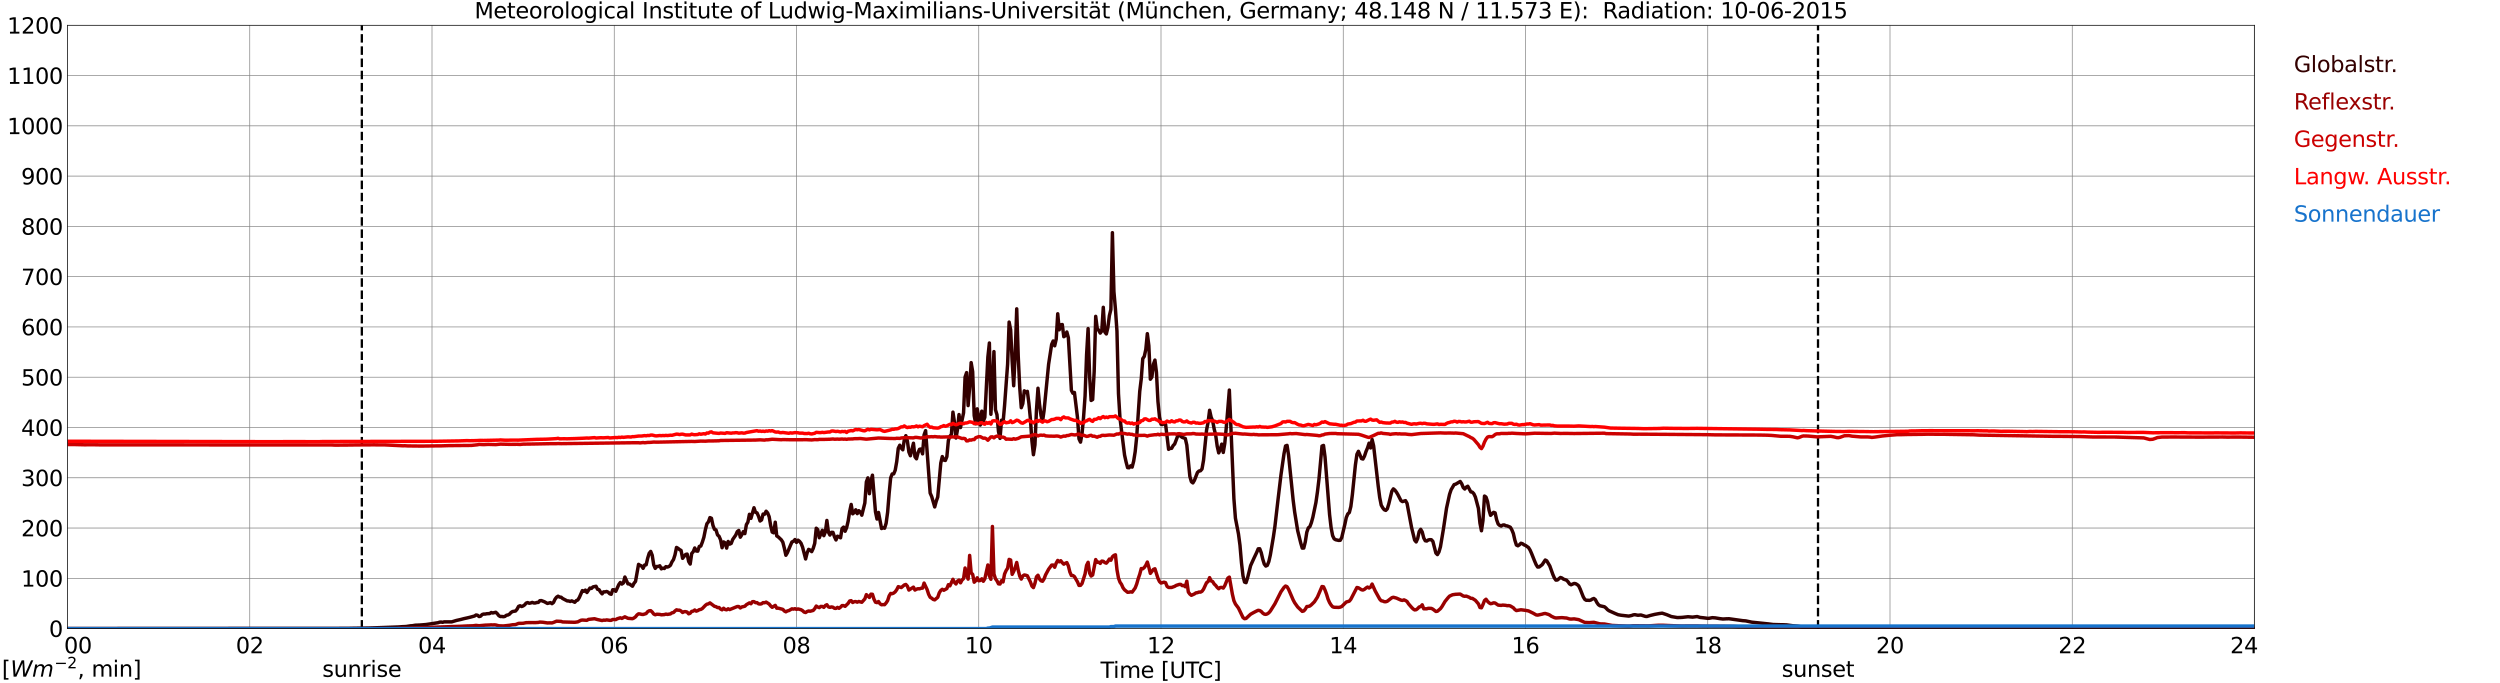<?xml version="1.0" encoding="utf-8" standalone="no"?>
<!DOCTYPE svg PUBLIC "-//W3C//DTD SVG 1.1//EN"
  "http://www.w3.org/Graphics/SVG/1.1/DTD/svg11.dtd">
<svg xmlns:xlink="http://www.w3.org/1999/xlink" width="1085.4pt" height="296.64pt" viewBox="0 0 1085.4 296.64" xmlns="http://www.w3.org/2000/svg" version="1.1">
 <defs>
  <style type="text/css">*{stroke-linejoin: round; stroke-linecap: butt}</style>
 </defs>
 <g id="figure_1">
  <g id="patch_1">
   <path d="M 0 296.64 
L 1085.4 296.64 
L 1085.4 0 
L 0 0 
z
" style="fill: #ffffff"/>
  </g>
  <g id="axes_1">
   <g id="patch_2">
    <path d="M 29.306 272.909 
L 978.814 272.909 
L 978.814 10.976 
L 29.306 10.976 
z
" style="fill: #ffffff"/>
   </g>
   <g id="patch_3">
    <path d="M 978.814 272.909 
L 978.814 272.909 
L 978.814 10.976 
L 978.814 10.976 
z
" clip-path="url(#p07b774f741)" style="fill: #d3d3d3; opacity: 0.25; stroke: #d3d3d3; stroke-linejoin: miter"/>
   </g>
   <g id="matplotlib.axis_1">
    <g id="xtick_1">
     <g id="line2d_1">
      <path d="M 29.306 272.909 
L 29.306 10.976 
" clip-path="url(#p07b774f741)" style="fill: none; stroke: #808080; stroke-width: 0.3; stroke-linecap: square"/>
     </g>
     <g id="line2d_2"/>
     <g id="text_1">
      <!--    00 -->
      <g transform="translate(18.733 283.627) scale(0.095 -0.095)">
       <defs>
        <path id="DejaVuSans-20" transform="scale(0.016)"/>
        <path id="DejaVuSans-30" d="M 2034 4250 
Q 1547 4250 1301 3770 
Q 1056 3291 1056 2328 
Q 1056 1369 1301 889 
Q 1547 409 2034 409 
Q 2525 409 2770 889 
Q 3016 1369 3016 2328 
Q 3016 3291 2770 3770 
Q 2525 4250 2034 4250 
z
M 2034 4750 
Q 2819 4750 3233 4129 
Q 3647 3509 3647 2328 
Q 3647 1150 3233 529 
Q 2819 -91 2034 -91 
Q 1250 -91 836 529 
Q 422 1150 422 2328 
Q 422 3509 836 4129 
Q 1250 4750 2034 4750 
z
" transform="scale(0.016)"/>
       </defs>
       <use xlink:href="#DejaVuSans-20"/>
       <use xlink:href="#DejaVuSans-20" transform="translate(31.787 0)"/>
       <use xlink:href="#DejaVuSans-20" transform="translate(63.574 0)"/>
       <use xlink:href="#DejaVuSans-30" transform="translate(95.361 0)"/>
       <use xlink:href="#DejaVuSans-30" transform="translate(158.984 0)"/>
      </g>
     </g>
    </g>
    <g id="xtick_2">
     <g id="line2d_3">
      <path d="M 108.431 272.909 
L 108.431 10.976 
" clip-path="url(#p07b774f741)" style="fill: none; stroke: #808080; stroke-width: 0.3; stroke-linecap: square"/>
     </g>
     <g id="line2d_4"/>
     <g id="text_2">
      <!-- 02 -->
      <g transform="translate(102.387 283.627) scale(0.095 -0.095)">
       <defs>
        <path id="DejaVuSans-32" d="M 1228 531 
L 3431 531 
L 3431 0 
L 469 0 
L 469 531 
Q 828 903 1448 1529 
Q 2069 2156 2228 2338 
Q 2531 2678 2651 2914 
Q 2772 3150 2772 3378 
Q 2772 3750 2511 3984 
Q 2250 4219 1831 4219 
Q 1534 4219 1204 4116 
Q 875 4013 500 3803 
L 500 4441 
Q 881 4594 1212 4672 
Q 1544 4750 1819 4750 
Q 2544 4750 2975 4387 
Q 3406 4025 3406 3419 
Q 3406 3131 3298 2873 
Q 3191 2616 2906 2266 
Q 2828 2175 2409 1742 
Q 1991 1309 1228 531 
z
" transform="scale(0.016)"/>
       </defs>
       <use xlink:href="#DejaVuSans-30"/>
       <use xlink:href="#DejaVuSans-32" transform="translate(63.623 0)"/>
      </g>
     </g>
    </g>
    <g id="xtick_3">
     <g id="line2d_5">
      <path d="M 187.557 272.909 
L 187.557 10.976 
" clip-path="url(#p07b774f741)" style="fill: none; stroke: #808080; stroke-width: 0.3; stroke-linecap: square"/>
     </g>
     <g id="line2d_6"/>
     <g id="text_3">
      <!-- 04 -->
      <g transform="translate(181.513 283.627) scale(0.095 -0.095)">
       <defs>
        <path id="DejaVuSans-34" d="M 2419 4116 
L 825 1625 
L 2419 1625 
L 2419 4116 
z
M 2253 4666 
L 3047 4666 
L 3047 1625 
L 3713 1625 
L 3713 1100 
L 3047 1100 
L 3047 0 
L 2419 0 
L 2419 1100 
L 313 1100 
L 313 1709 
L 2253 4666 
z
" transform="scale(0.016)"/>
       </defs>
       <use xlink:href="#DejaVuSans-30"/>
       <use xlink:href="#DejaVuSans-34" transform="translate(63.623 0)"/>
      </g>
     </g>
    </g>
    <g id="xtick_4">
     <g id="line2d_7">
      <path d="M 266.683 272.909 
L 266.683 10.976 
" clip-path="url(#p07b774f741)" style="fill: none; stroke: #808080; stroke-width: 0.3; stroke-linecap: square"/>
     </g>
     <g id="line2d_8"/>
     <g id="text_4">
      <!-- 06 -->
      <g transform="translate(260.638 283.627) scale(0.095 -0.095)">
       <defs>
        <path id="DejaVuSans-36" d="M 2113 2584 
Q 1688 2584 1439 2293 
Q 1191 2003 1191 1497 
Q 1191 994 1439 701 
Q 1688 409 2113 409 
Q 2538 409 2786 701 
Q 3034 994 3034 1497 
Q 3034 2003 2786 2293 
Q 2538 2584 2113 2584 
z
M 3366 4563 
L 3366 3988 
Q 3128 4100 2886 4159 
Q 2644 4219 2406 4219 
Q 1781 4219 1451 3797 
Q 1122 3375 1075 2522 
Q 1259 2794 1537 2939 
Q 1816 3084 2150 3084 
Q 2853 3084 3261 2657 
Q 3669 2231 3669 1497 
Q 3669 778 3244 343 
Q 2819 -91 2113 -91 
Q 1303 -91 875 529 
Q 447 1150 447 2328 
Q 447 3434 972 4092 
Q 1497 4750 2381 4750 
Q 2619 4750 2861 4703 
Q 3103 4656 3366 4563 
z
" transform="scale(0.016)"/>
       </defs>
       <use xlink:href="#DejaVuSans-30"/>
       <use xlink:href="#DejaVuSans-36" transform="translate(63.623 0)"/>
      </g>
     </g>
    </g>
    <g id="xtick_5">
     <g id="line2d_9">
      <path d="M 345.808 272.909 
L 345.808 10.976 
" clip-path="url(#p07b774f741)" style="fill: none; stroke: #808080; stroke-width: 0.3; stroke-linecap: square"/>
     </g>
     <g id="line2d_10"/>
     <g id="text_5">
      <!-- 08 -->
      <g transform="translate(339.764 283.627) scale(0.095 -0.095)">
       <defs>
        <path id="DejaVuSans-38" d="M 2034 2216 
Q 1584 2216 1326 1975 
Q 1069 1734 1069 1313 
Q 1069 891 1326 650 
Q 1584 409 2034 409 
Q 2484 409 2743 651 
Q 3003 894 3003 1313 
Q 3003 1734 2745 1975 
Q 2488 2216 2034 2216 
z
M 1403 2484 
Q 997 2584 770 2862 
Q 544 3141 544 3541 
Q 544 4100 942 4425 
Q 1341 4750 2034 4750 
Q 2731 4750 3128 4425 
Q 3525 4100 3525 3541 
Q 3525 3141 3298 2862 
Q 3072 2584 2669 2484 
Q 3125 2378 3379 2068 
Q 3634 1759 3634 1313 
Q 3634 634 3220 271 
Q 2806 -91 2034 -91 
Q 1263 -91 848 271 
Q 434 634 434 1313 
Q 434 1759 690 2068 
Q 947 2378 1403 2484 
z
M 1172 3481 
Q 1172 3119 1398 2916 
Q 1625 2713 2034 2713 
Q 2441 2713 2670 2916 
Q 2900 3119 2900 3481 
Q 2900 3844 2670 4047 
Q 2441 4250 2034 4250 
Q 1625 4250 1398 4047 
Q 1172 3844 1172 3481 
z
" transform="scale(0.016)"/>
       </defs>
       <use xlink:href="#DejaVuSans-30"/>
       <use xlink:href="#DejaVuSans-38" transform="translate(63.623 0)"/>
      </g>
     </g>
    </g>
    <g id="xtick_6">
     <g id="line2d_11">
      <path d="M 424.934 272.909 
L 424.934 10.976 
" clip-path="url(#p07b774f741)" style="fill: none; stroke: #808080; stroke-width: 0.3; stroke-linecap: square"/>
     </g>
     <g id="line2d_12"/>
     <g id="text_6">
      <!-- 10 -->
      <g transform="translate(418.89 283.627) scale(0.095 -0.095)">
       <defs>
        <path id="DejaVuSans-31" d="M 794 531 
L 1825 531 
L 1825 4091 
L 703 3866 
L 703 4441 
L 1819 4666 
L 2450 4666 
L 2450 531 
L 3481 531 
L 3481 0 
L 794 0 
L 794 531 
z
" transform="scale(0.016)"/>
       </defs>
       <use xlink:href="#DejaVuSans-31"/>
       <use xlink:href="#DejaVuSans-30" transform="translate(63.623 0)"/>
      </g>
     </g>
    </g>
    <g id="xtick_7">
     <g id="line2d_13">
      <path d="M 504.06 272.909 
L 504.06 10.976 
" clip-path="url(#p07b774f741)" style="fill: none; stroke: #808080; stroke-width: 0.3; stroke-linecap: square"/>
     </g>
     <g id="line2d_14"/>
     <g id="text_7">
      <!-- 12 -->
      <g transform="translate(498.015 283.627) scale(0.095 -0.095)">
       <use xlink:href="#DejaVuSans-31"/>
       <use xlink:href="#DejaVuSans-32" transform="translate(63.623 0)"/>
      </g>
     </g>
    </g>
    <g id="xtick_8">
     <g id="line2d_15">
      <path d="M 583.185 272.909 
L 583.185 10.976 
" clip-path="url(#p07b774f741)" style="fill: none; stroke: #808080; stroke-width: 0.3; stroke-linecap: square"/>
     </g>
     <g id="line2d_16"/>
     <g id="text_8">
      <!-- 14 -->
      <g transform="translate(577.141 283.627) scale(0.095 -0.095)">
       <use xlink:href="#DejaVuSans-31"/>
       <use xlink:href="#DejaVuSans-34" transform="translate(63.623 0)"/>
      </g>
     </g>
    </g>
    <g id="xtick_9">
     <g id="line2d_17">
      <path d="M 662.311 272.909 
L 662.311 10.976 
" clip-path="url(#p07b774f741)" style="fill: none; stroke: #808080; stroke-width: 0.3; stroke-linecap: square"/>
     </g>
     <g id="line2d_18"/>
     <g id="text_9">
      <!-- 16 -->
      <g transform="translate(656.267 283.627) scale(0.095 -0.095)">
       <use xlink:href="#DejaVuSans-31"/>
       <use xlink:href="#DejaVuSans-36" transform="translate(63.623 0)"/>
      </g>
     </g>
    </g>
    <g id="xtick_10">
     <g id="line2d_19">
      <path d="M 741.437 272.909 
L 741.437 10.976 
" clip-path="url(#p07b774f741)" style="fill: none; stroke: #808080; stroke-width: 0.3; stroke-linecap: square"/>
     </g>
     <g id="line2d_20"/>
     <g id="text_10">
      <!-- 18 -->
      <g transform="translate(735.392 283.627) scale(0.095 -0.095)">
       <use xlink:href="#DejaVuSans-31"/>
       <use xlink:href="#DejaVuSans-38" transform="translate(63.623 0)"/>
      </g>
     </g>
    </g>
    <g id="xtick_11">
     <g id="line2d_21">
      <path d="M 820.562 272.909 
L 820.562 10.976 
" clip-path="url(#p07b774f741)" style="fill: none; stroke: #808080; stroke-width: 0.3; stroke-linecap: square"/>
     </g>
     <g id="line2d_22"/>
     <g id="text_11">
      <!-- 20 -->
      <g transform="translate(814.518 283.627) scale(0.095 -0.095)">
       <use xlink:href="#DejaVuSans-32"/>
       <use xlink:href="#DejaVuSans-30" transform="translate(63.623 0)"/>
      </g>
     </g>
    </g>
    <g id="xtick_12">
     <g id="line2d_23">
      <path d="M 899.688 272.909 
L 899.688 10.976 
" clip-path="url(#p07b774f741)" style="fill: none; stroke: #808080; stroke-width: 0.3; stroke-linecap: square"/>
     </g>
     <g id="line2d_24"/>
     <g id="text_12">
      <!-- 22 -->
      <g transform="translate(893.644 283.627) scale(0.095 -0.095)">
       <use xlink:href="#DejaVuSans-32"/>
       <use xlink:href="#DejaVuSans-32" transform="translate(63.623 0)"/>
      </g>
     </g>
    </g>
    <g id="xtick_13">
     <g id="line2d_25">
      <path d="M 978.814 272.909 
L 978.814 10.976 
" clip-path="url(#p07b774f741)" style="fill: none; stroke: #808080; stroke-width: 0.3; stroke-linecap: square"/>
     </g>
     <g id="line2d_26"/>
     <g id="text_13">
      <!-- 24    -->
      <g transform="translate(968.241 283.627) scale(0.095 -0.095)">
       <use xlink:href="#DejaVuSans-32"/>
       <use xlink:href="#DejaVuSans-34" transform="translate(63.623 0)"/>
       <use xlink:href="#DejaVuSans-20" transform="translate(127.246 0)"/>
       <use xlink:href="#DejaVuSans-20" transform="translate(159.033 0)"/>
       <use xlink:href="#DejaVuSans-20" transform="translate(190.82 0)"/>
      </g>
     </g>
    </g>
    <g id="text_14">
     <!-- Time [UTC] -->
     <g transform="translate(477.806 294.322) scale(0.095 -0.095)">
      <defs>
       <path id="DejaVuSans-54" d="M -19 4666 
L 3928 4666 
L 3928 4134 
L 2272 4134 
L 2272 0 
L 1638 0 
L 1638 4134 
L -19 4134 
L -19 4666 
z
" transform="scale(0.016)"/>
       <path id="DejaVuSans-69" d="M 603 3500 
L 1178 3500 
L 1178 0 
L 603 0 
L 603 3500 
z
M 603 4863 
L 1178 4863 
L 1178 4134 
L 603 4134 
L 603 4863 
z
" transform="scale(0.016)"/>
       <path id="DejaVuSans-6d" d="M 3328 2828 
Q 3544 3216 3844 3400 
Q 4144 3584 4550 3584 
Q 5097 3584 5394 3201 
Q 5691 2819 5691 2113 
L 5691 0 
L 5113 0 
L 5113 2094 
Q 5113 2597 4934 2840 
Q 4756 3084 4391 3084 
Q 3944 3084 3684 2787 
Q 3425 2491 3425 1978 
L 3425 0 
L 2847 0 
L 2847 2094 
Q 2847 2600 2669 2842 
Q 2491 3084 2119 3084 
Q 1678 3084 1418 2786 
Q 1159 2488 1159 1978 
L 1159 0 
L 581 0 
L 581 3500 
L 1159 3500 
L 1159 2956 
Q 1356 3278 1631 3431 
Q 1906 3584 2284 3584 
Q 2666 3584 2933 3390 
Q 3200 3197 3328 2828 
z
" transform="scale(0.016)"/>
       <path id="DejaVuSans-65" d="M 3597 1894 
L 3597 1613 
L 953 1613 
Q 991 1019 1311 708 
Q 1631 397 2203 397 
Q 2534 397 2845 478 
Q 3156 559 3463 722 
L 3463 178 
Q 3153 47 2828 -22 
Q 2503 -91 2169 -91 
Q 1331 -91 842 396 
Q 353 884 353 1716 
Q 353 2575 817 3079 
Q 1281 3584 2069 3584 
Q 2775 3584 3186 3129 
Q 3597 2675 3597 1894 
z
M 3022 2063 
Q 3016 2534 2758 2815 
Q 2500 3097 2075 3097 
Q 1594 3097 1305 2825 
Q 1016 2553 972 2059 
L 3022 2063 
z
" transform="scale(0.016)"/>
       <path id="DejaVuSans-5b" d="M 550 4863 
L 1875 4863 
L 1875 4416 
L 1125 4416 
L 1125 -397 
L 1875 -397 
L 1875 -844 
L 550 -844 
L 550 4863 
z
" transform="scale(0.016)"/>
       <path id="DejaVuSans-55" d="M 556 4666 
L 1191 4666 
L 1191 1831 
Q 1191 1081 1462 751 
Q 1734 422 2344 422 
Q 2950 422 3222 751 
Q 3494 1081 3494 1831 
L 3494 4666 
L 4128 4666 
L 4128 1753 
Q 4128 841 3676 375 
Q 3225 -91 2344 -91 
Q 1459 -91 1007 375 
Q 556 841 556 1753 
L 556 4666 
z
" transform="scale(0.016)"/>
       <path id="DejaVuSans-43" d="M 4122 4306 
L 4122 3641 
Q 3803 3938 3442 4084 
Q 3081 4231 2675 4231 
Q 1875 4231 1450 3742 
Q 1025 3253 1025 2328 
Q 1025 1406 1450 917 
Q 1875 428 2675 428 
Q 3081 428 3442 575 
Q 3803 722 4122 1019 
L 4122 359 
Q 3791 134 3420 21 
Q 3050 -91 2638 -91 
Q 1578 -91 968 557 
Q 359 1206 359 2328 
Q 359 3453 968 4101 
Q 1578 4750 2638 4750 
Q 3056 4750 3426 4639 
Q 3797 4528 4122 4306 
z
" transform="scale(0.016)"/>
       <path id="DejaVuSans-5d" d="M 1947 4863 
L 1947 -844 
L 622 -844 
L 622 -397 
L 1369 -397 
L 1369 4416 
L 622 4416 
L 622 4863 
L 1947 4863 
z
" transform="scale(0.016)"/>
      </defs>
      <use xlink:href="#DejaVuSans-54"/>
      <use xlink:href="#DejaVuSans-69" transform="translate(57.959 0)"/>
      <use xlink:href="#DejaVuSans-6d" transform="translate(85.742 0)"/>
      <use xlink:href="#DejaVuSans-65" transform="translate(183.154 0)"/>
      <use xlink:href="#DejaVuSans-20" transform="translate(244.678 0)"/>
      <use xlink:href="#DejaVuSans-5b" transform="translate(276.465 0)"/>
      <use xlink:href="#DejaVuSans-55" transform="translate(315.479 0)"/>
      <use xlink:href="#DejaVuSans-54" transform="translate(388.672 0)"/>
      <use xlink:href="#DejaVuSans-43" transform="translate(443.881 0)"/>
      <use xlink:href="#DejaVuSans-5d" transform="translate(513.705 0)"/>
     </g>
    </g>
   </g>
   <g id="matplotlib.axis_2">
    <g id="ytick_1">
     <g id="line2d_27">
      <path d="M 29.306 272.909 
L 978.814 272.909 
" clip-path="url(#p07b774f741)" style="fill: none; stroke: #808080; stroke-width: 0.3; stroke-linecap: square"/>
     </g>
     <g id="line2d_28"/>
     <g id="text_15">
      <!-- 0 -->
      <g transform="translate(21.261 276.518) scale(0.095 -0.095)">
       <use xlink:href="#DejaVuSans-30"/>
      </g>
     </g>
    </g>
    <g id="ytick_2">
     <g id="line2d_29">
      <path d="M 29.306 251.081 
L 978.814 251.081 
" clip-path="url(#p07b774f741)" style="fill: none; stroke: #808080; stroke-width: 0.3; stroke-linecap: square"/>
     </g>
     <g id="line2d_30"/>
     <g id="text_16">
      <!-- 100 -->
      <g transform="translate(9.173 254.69) scale(0.095 -0.095)">
       <use xlink:href="#DejaVuSans-31"/>
       <use xlink:href="#DejaVuSans-30" transform="translate(63.623 0)"/>
       <use xlink:href="#DejaVuSans-30" transform="translate(127.246 0)"/>
      </g>
     </g>
    </g>
    <g id="ytick_3">
     <g id="line2d_31">
      <path d="M 29.306 229.253 
L 978.814 229.253 
" clip-path="url(#p07b774f741)" style="fill: none; stroke: #808080; stroke-width: 0.3; stroke-linecap: square"/>
     </g>
     <g id="line2d_32"/>
     <g id="text_17">
      <!-- 200 -->
      <g transform="translate(9.173 232.863) scale(0.095 -0.095)">
       <use xlink:href="#DejaVuSans-32"/>
       <use xlink:href="#DejaVuSans-30" transform="translate(63.623 0)"/>
       <use xlink:href="#DejaVuSans-30" transform="translate(127.246 0)"/>
      </g>
     </g>
    </g>
    <g id="ytick_4">
     <g id="line2d_33">
      <path d="M 29.306 207.426 
L 978.814 207.426 
" clip-path="url(#p07b774f741)" style="fill: none; stroke: #808080; stroke-width: 0.3; stroke-linecap: square"/>
     </g>
     <g id="line2d_34"/>
     <g id="text_18">
      <!-- 300 -->
      <g transform="translate(9.173 211.035) scale(0.095 -0.095)">
       <defs>
        <path id="DejaVuSans-33" d="M 2597 2516 
Q 3050 2419 3304 2112 
Q 3559 1806 3559 1356 
Q 3559 666 3084 287 
Q 2609 -91 1734 -91 
Q 1441 -91 1130 -33 
Q 819 25 488 141 
L 488 750 
Q 750 597 1062 519 
Q 1375 441 1716 441 
Q 2309 441 2620 675 
Q 2931 909 2931 1356 
Q 2931 1769 2642 2001 
Q 2353 2234 1838 2234 
L 1294 2234 
L 1294 2753 
L 1863 2753 
Q 2328 2753 2575 2939 
Q 2822 3125 2822 3475 
Q 2822 3834 2567 4026 
Q 2313 4219 1838 4219 
Q 1578 4219 1281 4162 
Q 984 4106 628 3988 
L 628 4550 
Q 988 4650 1302 4700 
Q 1616 4750 1894 4750 
Q 2613 4750 3031 4423 
Q 3450 4097 3450 3541 
Q 3450 3153 3228 2886 
Q 3006 2619 2597 2516 
z
" transform="scale(0.016)"/>
       </defs>
       <use xlink:href="#DejaVuSans-33"/>
       <use xlink:href="#DejaVuSans-30" transform="translate(63.623 0)"/>
       <use xlink:href="#DejaVuSans-30" transform="translate(127.246 0)"/>
      </g>
     </g>
    </g>
    <g id="ytick_5">
     <g id="line2d_35">
      <path d="M 29.306 185.598 
L 978.814 185.598 
" clip-path="url(#p07b774f741)" style="fill: none; stroke: #808080; stroke-width: 0.3; stroke-linecap: square"/>
     </g>
     <g id="line2d_36"/>
     <g id="text_19">
      <!-- 400 -->
      <g transform="translate(9.173 189.207) scale(0.095 -0.095)">
       <use xlink:href="#DejaVuSans-34"/>
       <use xlink:href="#DejaVuSans-30" transform="translate(63.623 0)"/>
       <use xlink:href="#DejaVuSans-30" transform="translate(127.246 0)"/>
      </g>
     </g>
    </g>
    <g id="ytick_6">
     <g id="line2d_37">
      <path d="M 29.306 163.77 
L 978.814 163.77 
" clip-path="url(#p07b774f741)" style="fill: none; stroke: #808080; stroke-width: 0.3; stroke-linecap: square"/>
     </g>
     <g id="line2d_38"/>
     <g id="text_20">
      <!-- 500 -->
      <g transform="translate(9.173 167.379) scale(0.095 -0.095)">
       <defs>
        <path id="DejaVuSans-35" d="M 691 4666 
L 3169 4666 
L 3169 4134 
L 1269 4134 
L 1269 2991 
Q 1406 3038 1543 3061 
Q 1681 3084 1819 3084 
Q 2600 3084 3056 2656 
Q 3513 2228 3513 1497 
Q 3513 744 3044 326 
Q 2575 -91 1722 -91 
Q 1428 -91 1123 -41 
Q 819 9 494 109 
L 494 744 
Q 775 591 1075 516 
Q 1375 441 1709 441 
Q 2250 441 2565 725 
Q 2881 1009 2881 1497 
Q 2881 1984 2565 2268 
Q 2250 2553 1709 2553 
Q 1456 2553 1204 2497 
Q 953 2441 691 2322 
L 691 4666 
z
" transform="scale(0.016)"/>
       </defs>
       <use xlink:href="#DejaVuSans-35"/>
       <use xlink:href="#DejaVuSans-30" transform="translate(63.623 0)"/>
       <use xlink:href="#DejaVuSans-30" transform="translate(127.246 0)"/>
      </g>
     </g>
    </g>
    <g id="ytick_7">
     <g id="line2d_39">
      <path d="M 29.306 141.942 
L 978.814 141.942 
" clip-path="url(#p07b774f741)" style="fill: none; stroke: #808080; stroke-width: 0.3; stroke-linecap: square"/>
     </g>
     <g id="line2d_40"/>
     <g id="text_21">
      <!-- 600 -->
      <g transform="translate(9.173 145.551) scale(0.095 -0.095)">
       <use xlink:href="#DejaVuSans-36"/>
       <use xlink:href="#DejaVuSans-30" transform="translate(63.623 0)"/>
       <use xlink:href="#DejaVuSans-30" transform="translate(127.246 0)"/>
      </g>
     </g>
    </g>
    <g id="ytick_8">
     <g id="line2d_41">
      <path d="M 29.306 120.114 
L 978.814 120.114 
" clip-path="url(#p07b774f741)" style="fill: none; stroke: #808080; stroke-width: 0.3; stroke-linecap: square"/>
     </g>
     <g id="line2d_42"/>
     <g id="text_22">
      <!-- 700 -->
      <g transform="translate(9.173 123.724) scale(0.095 -0.095)">
       <defs>
        <path id="DejaVuSans-37" d="M 525 4666 
L 3525 4666 
L 3525 4397 
L 1831 0 
L 1172 0 
L 2766 4134 
L 525 4134 
L 525 4666 
z
" transform="scale(0.016)"/>
       </defs>
       <use xlink:href="#DejaVuSans-37"/>
       <use xlink:href="#DejaVuSans-30" transform="translate(63.623 0)"/>
       <use xlink:href="#DejaVuSans-30" transform="translate(127.246 0)"/>
      </g>
     </g>
    </g>
    <g id="ytick_9">
     <g id="line2d_43">
      <path d="M 29.306 98.287 
L 978.814 98.287 
" clip-path="url(#p07b774f741)" style="fill: none; stroke: #808080; stroke-width: 0.3; stroke-linecap: square"/>
     </g>
     <g id="line2d_44"/>
     <g id="text_23">
      <!-- 800 -->
      <g transform="translate(9.173 101.896) scale(0.095 -0.095)">
       <use xlink:href="#DejaVuSans-38"/>
       <use xlink:href="#DejaVuSans-30" transform="translate(63.623 0)"/>
       <use xlink:href="#DejaVuSans-30" transform="translate(127.246 0)"/>
      </g>
     </g>
    </g>
    <g id="ytick_10">
     <g id="line2d_45">
      <path d="M 29.306 76.459 
L 978.814 76.459 
" clip-path="url(#p07b774f741)" style="fill: none; stroke: #808080; stroke-width: 0.3; stroke-linecap: square"/>
     </g>
     <g id="line2d_46"/>
     <g id="text_24">
      <!-- 900 -->
      <g transform="translate(9.173 80.068) scale(0.095 -0.095)">
       <defs>
        <path id="DejaVuSans-39" d="M 703 97 
L 703 672 
Q 941 559 1184 500 
Q 1428 441 1663 441 
Q 2288 441 2617 861 
Q 2947 1281 2994 2138 
Q 2813 1869 2534 1725 
Q 2256 1581 1919 1581 
Q 1219 1581 811 2004 
Q 403 2428 403 3163 
Q 403 3881 828 4315 
Q 1253 4750 1959 4750 
Q 2769 4750 3195 4129 
Q 3622 3509 3622 2328 
Q 3622 1225 3098 567 
Q 2575 -91 1691 -91 
Q 1453 -91 1209 -44 
Q 966 3 703 97 
z
M 1959 2075 
Q 2384 2075 2632 2365 
Q 2881 2656 2881 3163 
Q 2881 3666 2632 3958 
Q 2384 4250 1959 4250 
Q 1534 4250 1286 3958 
Q 1038 3666 1038 3163 
Q 1038 2656 1286 2365 
Q 1534 2075 1959 2075 
z
" transform="scale(0.016)"/>
       </defs>
       <use xlink:href="#DejaVuSans-39"/>
       <use xlink:href="#DejaVuSans-30" transform="translate(63.623 0)"/>
       <use xlink:href="#DejaVuSans-30" transform="translate(127.246 0)"/>
      </g>
     </g>
    </g>
    <g id="ytick_11">
     <g id="line2d_47">
      <path d="M 29.306 54.631 
L 978.814 54.631 
" clip-path="url(#p07b774f741)" style="fill: none; stroke: #808080; stroke-width: 0.3; stroke-linecap: square"/>
     </g>
     <g id="line2d_48"/>
     <g id="text_25">
      <!-- 1000 -->
      <g transform="translate(3.128 58.24) scale(0.095 -0.095)">
       <use xlink:href="#DejaVuSans-31"/>
       <use xlink:href="#DejaVuSans-30" transform="translate(63.623 0)"/>
       <use xlink:href="#DejaVuSans-30" transform="translate(127.246 0)"/>
       <use xlink:href="#DejaVuSans-30" transform="translate(190.869 0)"/>
      </g>
     </g>
    </g>
    <g id="ytick_12">
     <g id="line2d_49">
      <path d="M 29.306 32.803 
L 978.814 32.803 
" clip-path="url(#p07b774f741)" style="fill: none; stroke: #808080; stroke-width: 0.3; stroke-linecap: square"/>
     </g>
     <g id="line2d_50"/>
     <g id="text_26">
      <!-- 1100 -->
      <g transform="translate(3.128 36.413) scale(0.095 -0.095)">
       <use xlink:href="#DejaVuSans-31"/>
       <use xlink:href="#DejaVuSans-31" transform="translate(63.623 0)"/>
       <use xlink:href="#DejaVuSans-30" transform="translate(127.246 0)"/>
       <use xlink:href="#DejaVuSans-30" transform="translate(190.869 0)"/>
      </g>
     </g>
    </g>
    <g id="ytick_13">
     <g id="line2d_51">
      <path d="M 29.306 10.976 
L 978.814 10.976 
" clip-path="url(#p07b774f741)" style="fill: none; stroke: #808080; stroke-width: 0.3; stroke-linecap: square"/>
     </g>
     <g id="line2d_52"/>
     <g id="text_27">
      <!-- 1200 -->
      <g transform="translate(3.128 14.585) scale(0.095 -0.095)">
       <use xlink:href="#DejaVuSans-31"/>
       <use xlink:href="#DejaVuSans-32" transform="translate(63.623 0)"/>
       <use xlink:href="#DejaVuSans-30" transform="translate(127.246 0)"/>
       <use xlink:href="#DejaVuSans-30" transform="translate(190.869 0)"/>
      </g>
     </g>
    </g>
   </g>
   <g id="line2d_53">
    <path d="M 157.094 272.909 
L 157.094 10.976 
" clip-path="url(#p07b774f741)" style="fill: none; stroke-dasharray: 3.7,1.6; stroke-dashoffset: 0; stroke: #000000"/>
   </g>
   <g id="line2d_54">
    <path d="M 789.308 272.909 
L 789.308 10.976 
" clip-path="url(#p07b774f741)" style="fill: none; stroke-dasharray: 3.7,1.6; stroke-dashoffset: 0; stroke: #000000"/>
   </g>
   <g id="line2d_55">
    <path d="M 29.306 272.909 
L 150.632 272.835 
L 153.269 272.776 
L 159.863 272.68 
L 173.051 272.195 
L 174.37 272.097 
L 176.348 272.001 
L 178.326 271.691 
L 178.985 271.671 
L 180.304 271.44 
L 182.282 271.361 
L 184.92 271.149 
L 190.195 270.355 
L 190.854 270.121 
L 191.513 270.065 
L 192.173 270.18 
L 192.832 269.986 
L 196.129 269.986 
L 198.107 269.386 
L 200.085 268.941 
L 201.404 268.591 
L 202.723 268.301 
L 204.042 267.991 
L 206.02 267.45 
L 206.679 267.004 
L 207.339 267.12 
L 207.998 267.681 
L 208.657 267.526 
L 209.317 266.81 
L 209.976 266.596 
L 210.635 266.616 
L 211.295 266.461 
L 212.614 266.384 
L 213.273 265.939 
L 213.932 266.133 
L 215.251 265.824 
L 215.91 266.441 
L 216.57 267.295 
L 217.229 267.681 
L 217.889 267.644 
L 218.548 267.76 
L 219.207 267.624 
L 219.867 267.12 
L 220.526 267.004 
L 221.186 266.655 
L 221.845 265.939 
L 222.504 265.514 
L 223.823 265.28 
L 224.482 264.505 
L 225.142 263.265 
L 225.801 262.995 
L 226.461 263.324 
L 227.12 263.073 
L 227.779 262.608 
L 228.439 261.833 
L 229.098 261.619 
L 229.757 261.91 
L 230.417 261.794 
L 231.076 261.543 
L 231.736 261.794 
L 232.395 261.794 
L 233.054 261.58 
L 233.714 261.543 
L 234.373 260.805 
L 235.033 260.749 
L 236.351 261.251 
L 237.67 261.988 
L 238.989 261.639 
L 239.648 262.084 
L 240.308 261.561 
L 240.967 260.148 
L 241.626 259.275 
L 242.286 258.85 
L 242.945 259.218 
L 243.604 259.275 
L 244.264 259.838 
L 246.242 260.884 
L 246.901 260.904 
L 247.561 261.135 
L 248.22 260.864 
L 249.539 261.484 
L 250.198 260.768 
L 250.858 260.495 
L 251.517 259.413 
L 252.836 256.409 
L 253.495 256.739 
L 254.155 256.197 
L 254.814 257.243 
L 256.133 255.305 
L 256.792 255.46 
L 257.451 254.803 
L 258.77 254.532 
L 259.43 255.848 
L 260.089 256.023 
L 260.748 257.068 
L 261.408 257.824 
L 262.067 256.953 
L 262.726 256.972 
L 263.386 256.798 
L 264.045 257.108 
L 264.705 257.784 
L 265.364 258.018 
L 266.023 256.042 
L 266.683 256.062 
L 267.342 256.719 
L 268.661 253.794 
L 269.32 252.904 
L 269.98 253.583 
L 270.639 253.118 
L 271.298 250.522 
L 272.617 253.484 
L 273.277 253.543 
L 274.595 254.512 
L 275.255 253.233 
L 275.914 252.439 
L 277.233 245.022 
L 277.892 245.467 
L 278.552 245.718 
L 279.211 246.746 
L 279.87 245.312 
L 280.53 245.216 
L 281.189 242.387 
L 281.849 240.217 
L 282.508 239.405 
L 283.167 241.09 
L 283.827 245.273 
L 284.486 246.764 
L 285.145 245.932 
L 285.805 245.932 
L 286.464 245.642 
L 287.124 246.977 
L 287.783 246.648 
L 288.442 246.822 
L 289.102 246.008 
L 289.761 246.203 
L 290.42 245.952 
L 291.08 245.408 
L 291.739 243.937 
L 292.399 242.948 
L 293.058 240.877 
L 293.717 237.681 
L 294.377 238.067 
L 295.036 238.611 
L 295.696 238.978 
L 296.355 242.407 
L 297.674 240.722 
L 298.333 240.567 
L 298.992 243.782 
L 299.652 244.886 
L 300.311 240.296 
L 300.971 239.541 
L 301.63 237.912 
L 302.289 239.231 
L 302.949 239.288 
L 303.608 237.236 
L 304.267 237.081 
L 304.927 235.376 
L 305.586 233.285 
L 306.246 229.991 
L 306.905 227.396 
L 307.564 226.584 
L 308.224 224.724 
L 308.883 225.014 
L 309.543 228.131 
L 310.202 229.816 
L 310.861 230.07 
L 311.521 232.239 
L 312.18 232.82 
L 312.839 234.37 
L 313.499 237.797 
L 314.158 235.28 
L 314.818 235.666 
L 315.477 237.971 
L 316.136 235.086 
L 316.796 236.247 
L 317.455 235.937 
L 318.114 234.215 
L 319.433 232.316 
L 320.093 230.805 
L 320.752 230.301 
L 321.411 233.226 
L 322.071 232.161 
L 322.73 230.805 
L 323.39 231.676 
L 324.049 227.784 
L 324.708 226.68 
L 325.368 223.29 
L 326.027 225.054 
L 327.346 220.444 
L 328.005 222.419 
L 328.665 222.67 
L 329.324 224.143 
L 329.983 226.195 
L 330.643 225.73 
L 331.302 223.194 
L 331.961 223.251 
L 332.621 221.954 
L 333.28 222.709 
L 333.94 224.335 
L 334.599 228.21 
L 335.258 231 
L 335.918 231.329 
L 336.577 226.719 
L 337.236 232.685 
L 337.896 233.11 
L 339.215 234.37 
L 339.874 235.415 
L 340.533 238.011 
L 341.193 241.071 
L 341.852 239.966 
L 343.171 236.79 
L 343.83 235.3 
L 344.49 235.007 
L 345.149 234.252 
L 345.808 235.492 
L 346.468 234.525 
L 347.127 235.027 
L 347.787 235.88 
L 348.446 237.546 
L 349.765 242.677 
L 350.424 240.043 
L 351.083 238.513 
L 351.743 238.823 
L 352.402 239.501 
L 353.062 238.087 
L 353.721 235.917 
L 354.38 229.334 
L 355.04 229.954 
L 355.699 233.459 
L 357.018 230.225 
L 357.677 232.567 
L 358.337 230.96 
L 358.996 225.964 
L 359.655 231.037 
L 360.315 232.296 
L 360.974 231.115 
L 361.634 231.135 
L 362.293 233.051 
L 362.952 234.426 
L 363.612 232.8 
L 364.271 233.071 
L 364.93 233.497 
L 365.59 229.45 
L 366.249 228.849 
L 366.909 230.65 
L 367.568 229.081 
L 368.227 226.274 
L 368.887 222.089 
L 369.546 219.01 
L 370.206 223.078 
L 370.865 222.535 
L 371.524 221.334 
L 372.184 223 
L 372.843 221.721 
L 373.502 222.284 
L 374.162 223.678 
L 375.481 218.37 
L 376.14 209.209 
L 376.799 207.467 
L 377.459 214.343 
L 378.118 208.899 
L 378.777 206.304 
L 380.096 222.205 
L 380.756 225.344 
L 381.415 222.495 
L 382.734 229.469 
L 383.393 229.14 
L 384.053 229.334 
L 384.712 227.204 
L 385.371 222.38 
L 386.031 214.188 
L 386.69 207.467 
L 387.349 205.782 
L 388.009 205.743 
L 388.668 204.136 
L 389.328 200.377 
L 389.987 194.645 
L 390.646 193.29 
L 391.306 194.549 
L 391.965 195.285 
L 392.624 190.85 
L 393.284 189.164 
L 393.943 191.41 
L 394.603 196.252 
L 395.262 197.861 
L 396.581 192.436 
L 397.24 198.326 
L 397.899 199.196 
L 398.559 196.601 
L 399.218 195.071 
L 399.878 194.936 
L 400.537 197.046 
L 401.196 188.835 
L 401.856 186.975 
L 403.834 214.072 
L 404.493 215.563 
L 405.812 220.094 
L 406.471 217.634 
L 407.131 215.775 
L 408.45 201.056 
L 409.109 198.227 
L 409.768 199.757 
L 410.428 199.912 
L 411.087 198.267 
L 411.746 191.216 
L 412.406 189.396 
L 413.065 188.621 
L 413.725 178.938 
L 414.384 183.256 
L 415.043 190.171 
L 415.703 186.549 
L 416.362 179.984 
L 417.022 185.62 
L 418.34 179.209 
L 419 163.696 
L 419.659 161.777 
L 420.318 176.09 
L 420.978 168.247 
L 421.637 157.44 
L 422.297 161.391 
L 422.956 180.449 
L 423.615 183.993 
L 424.275 177.504 
L 424.934 181.514 
L 425.593 184.554 
L 426.253 178.512 
L 426.912 182.909 
L 427.572 181.184 
L 428.89 155.037 
L 429.55 148.916 
L 430.209 179.868 
L 430.869 168.459 
L 431.528 152.655 
L 432.187 177.893 
L 432.847 180.043 
L 433.506 187.364 
L 434.165 190.326 
L 434.825 182.424 
L 435.484 183.489 
L 436.144 176.052 
L 437.462 158.156 
L 438.122 139.834 
L 438.781 143.204 
L 439.44 156.722 
L 440.1 167.472 
L 440.759 153.642 
L 441.419 134.082 
L 442.078 154.69 
L 442.737 168.441 
L 443.397 177 
L 444.056 175.238 
L 444.716 169.679 
L 445.375 170.417 
L 446.034 169.912 
L 446.694 175.007 
L 447.353 181.765 
L 448.012 191.371 
L 448.672 197.415 
L 449.331 193.155 
L 449.991 178.008 
L 450.65 168.557 
L 451.309 175.452 
L 451.969 180.449 
L 452.628 182.928 
L 453.287 178.338 
L 455.266 158.117 
L 456.584 149.536 
L 457.244 148.045 
L 457.903 150.136 
L 458.563 147.251 
L 459.222 136.232 
L 459.881 143.184 
L 460.541 141.015 
L 461.2 140.899 
L 461.859 146.186 
L 462.519 145.74 
L 463.178 144.134 
L 463.838 146.613 
L 465.156 169.487 
L 465.816 170.727 
L 466.475 170.397 
L 467.794 181.184 
L 468.453 190.54 
L 469.113 191.954 
L 469.772 188.37 
L 470.431 181.243 
L 471.091 171.984 
L 471.75 153.972 
L 472.409 142.66 
L 473.069 163.502 
L 473.728 173.863 
L 474.388 173.457 
L 475.047 161.332 
L 475.706 137.354 
L 476.366 142.545 
L 477.025 143.435 
L 477.685 144.618 
L 478.344 143.708 
L 479.003 133.423 
L 479.663 144.153 
L 480.322 144.985 
L 480.981 142.274 
L 481.641 137.064 
L 482.3 134.353 
L 482.96 101.02 
L 483.619 126.586 
L 484.278 134.198 
L 484.938 143.785 
L 485.597 170.938 
L 486.256 181.553 
L 488.235 197.551 
L 488.894 200.552 
L 489.553 203.032 
L 490.213 203.091 
L 490.872 202.237 
L 491.532 202.798 
L 492.191 200.222 
L 492.85 196.117 
L 493.51 189.649 
L 494.828 169.893 
L 495.488 164.488 
L 496.147 155.696 
L 496.807 154.727 
L 497.466 151.706 
L 498.125 144.869 
L 498.785 150.08 
L 499.444 164.643 
L 500.103 163.696 
L 500.763 158.156 
L 501.422 156.335 
L 502.082 161.622 
L 502.741 174.328 
L 503.4 181.01 
L 504.06 184.168 
L 504.719 184.34 
L 505.379 183.605 
L 506.038 184.109 
L 507.357 195.091 
L 508.016 194.645 
L 508.675 194.645 
L 509.335 193.445 
L 509.994 192.766 
L 511.313 189.28 
L 511.972 188.699 
L 512.632 189.455 
L 513.291 189.9 
L 514.61 190.385 
L 515.269 193.27 
L 516.588 206.847 
L 517.247 209.132 
L 517.907 209.656 
L 518.566 208.552 
L 519.885 205.142 
L 520.544 204.503 
L 521.204 204.387 
L 521.863 203.612 
L 522.522 199.856 
L 523.841 186.704 
L 524.501 183.334 
L 525.16 178.124 
L 525.819 181.108 
L 526.479 182.655 
L 527.138 186.22 
L 527.797 188.894 
L 528.457 193.716 
L 529.116 196.621 
L 529.776 195.15 
L 530.435 192.825 
L 531.094 196.427 
L 531.754 192.476 
L 532.413 185.484 
L 533.732 169.351 
L 535.71 216.473 
L 536.369 224.975 
L 537.688 231.792 
L 538.348 236.731 
L 539.007 244.421 
L 539.666 250.077 
L 540.326 252.709 
L 540.985 252.963 
L 541.644 250.889 
L 542.963 245.563 
L 544.282 242.638 
L 545.601 239.851 
L 546.26 238.281 
L 546.919 238.242 
L 547.579 239.966 
L 548.238 242.756 
L 548.898 244.906 
L 549.557 245.757 
L 550.216 245.447 
L 550.876 243.821 
L 551.535 240.916 
L 552.854 233.091 
L 553.513 228.579 
L 554.832 217.189 
L 556.151 206.131 
L 557.47 196.95 
L 558.129 193.619 
L 558.788 193.366 
L 559.448 197.627 
L 561.426 217.073 
L 562.085 222.264 
L 563.404 230.419 
L 564.723 235.745 
L 565.382 237.971 
L 566.042 237.952 
L 566.701 235.28 
L 567.36 231.076 
L 568.02 229.179 
L 568.679 228.675 
L 569.338 226.95 
L 569.998 224.53 
L 571.317 218.178 
L 571.976 213.607 
L 572.635 208.067 
L 573.954 193.676 
L 574.613 193.386 
L 575.273 198.402 
L 577.251 223.445 
L 577.91 229.081 
L 578.57 232.549 
L 579.229 233.924 
L 579.889 234.33 
L 581.207 234.621 
L 581.867 234.581 
L 582.526 233.381 
L 583.845 227.804 
L 584.504 224.704 
L 585.164 223.115 
L 585.823 222.535 
L 586.482 219.92 
L 587.142 214.768 
L 588.46 201.87 
L 589.12 197.241 
L 589.779 195.942 
L 591.098 199.1 
L 591.757 199.292 
L 592.417 197.996 
L 593.076 196.001 
L 593.736 194.451 
L 594.395 192.399 
L 595.054 194.49 
L 595.714 190.81 
L 596.373 193.58 
L 598.351 210.914 
L 599.011 215.989 
L 599.67 219.319 
L 600.329 220.483 
L 600.989 221.315 
L 601.648 221.585 
L 602.307 220.909 
L 602.967 218.739 
L 604.286 213.258 
L 604.945 212.252 
L 605.604 212.793 
L 606.264 213.664 
L 606.923 214.768 
L 608.242 217.364 
L 608.901 217.77 
L 610.22 217.364 
L 610.879 218.545 
L 612.858 229.061 
L 614.176 234.485 
L 614.836 235.28 
L 615.495 233.807 
L 616.154 230.766 
L 616.814 229.816 
L 617.473 230.98 
L 618.133 233.556 
L 618.792 234.776 
L 619.451 234.891 
L 620.111 234.426 
L 620.77 234.291 
L 621.429 234.33 
L 622.089 235.027 
L 623.408 240.121 
L 624.067 240.781 
L 624.726 239.656 
L 625.386 237.41 
L 626.705 229.506 
L 628.023 220.638 
L 629.342 214.613 
L 630.001 212.638 
L 631.32 210.392 
L 631.98 210.217 
L 633.958 209.036 
L 634.617 210.023 
L 635.276 211.669 
L 635.936 212.308 
L 636.595 211.494 
L 637.255 211.108 
L 638.573 213.548 
L 639.233 213.664 
L 639.892 214.382 
L 640.552 215.794 
L 641.87 220.734 
L 642.53 227.086 
L 643.189 230.436 
L 643.848 225.983 
L 644.508 215.369 
L 645.167 215.814 
L 645.827 217.75 
L 646.486 221.528 
L 647.145 223.735 
L 648.464 222.439 
L 649.123 222.67 
L 649.783 225.674 
L 650.442 227.514 
L 651.102 228.114 
L 651.761 228.404 
L 652.42 227.959 
L 653.08 227.9 
L 653.739 228.249 
L 654.399 228.345 
L 655.717 228.889 
L 656.377 230.03 
L 657.036 231.639 
L 657.695 234.525 
L 658.355 236.616 
L 659.014 236.965 
L 659.674 236.52 
L 660.333 235.861 
L 660.992 236.055 
L 661.652 236.537 
L 662.311 236.81 
L 663.63 237.74 
L 664.289 238.805 
L 664.949 240.296 
L 666.267 243.607 
L 666.927 245.137 
L 667.586 246.183 
L 668.246 246.163 
L 669.564 245.137 
L 670.883 243.142 
L 671.542 243.492 
L 672.861 245.718 
L 674.18 249.398 
L 674.839 250.928 
L 675.499 251.858 
L 676.158 251.819 
L 677.477 250.717 
L 678.136 250.948 
L 678.796 251.432 
L 680.114 251.878 
L 680.774 252.574 
L 681.433 253.524 
L 682.092 253.892 
L 683.411 253.312 
L 684.071 253.408 
L 684.73 253.794 
L 685.389 254.338 
L 686.049 255.733 
L 687.368 259.083 
L 688.027 260.205 
L 688.686 260.633 
L 689.346 260.594 
L 690.005 260.67 
L 690.664 260.515 
L 691.324 260.089 
L 691.983 259.838 
L 692.643 260.34 
L 693.302 261.6 
L 693.961 262.53 
L 694.621 262.995 
L 696.599 263.44 
L 697.258 263.983 
L 697.918 264.699 
L 698.577 265.164 
L 701.215 266.345 
L 702.533 266.889 
L 703.852 267.12 
L 707.149 267.489 
L 708.468 267.199 
L 709.127 266.945 
L 709.786 266.869 
L 711.105 267.12 
L 712.424 267.004 
L 714.402 267.624 
L 715.062 267.644 
L 716.38 267.236 
L 718.358 266.751 
L 720.337 266.384 
L 721.655 266.21 
L 723.633 266.869 
L 725.612 267.681 
L 728.249 268.126 
L 730.227 268.05 
L 732.865 267.76 
L 734.843 267.934 
L 736.821 267.681 
L 738.14 268.07 
L 739.459 268.205 
L 741.437 268.456 
L 742.096 268.419 
L 743.415 268.166 
L 744.734 268.264 
L 746.712 268.591 
L 748.031 268.746 
L 749.349 268.67 
L 750.668 268.631 
L 756.602 269.464 
L 757.921 269.56 
L 760.559 270.121 
L 767.812 270.877 
L 769.79 271.13 
L 773.087 271.226 
L 774.406 271.246 
L 775.725 271.304 
L 778.362 271.671 
L 780.34 271.865 
L 784.296 272.505 
L 792.209 272.891 
L 978.154 272.909 
L 978.154 272.909 
" clip-path="url(#p07b774f741)" style="fill: none; stroke: #330000; stroke-width: 1.5; stroke-linecap: square"/>
   </g>
   <g id="line2d_56">
    <path d="M 29.306 272.909 
L 172.391 272.909 
L 173.051 272.773 
L 177.007 272.717 
L 178.326 272.658 
L 200.085 271.903 
L 202.723 271.767 
L 205.36 271.689 
L 206.679 271.514 
L 207.998 271.669 
L 210.635 271.418 
L 212.614 271.342 
L 213.273 271.283 
L 213.932 271.342 
L 214.592 271.283 
L 215.251 271.342 
L 216.57 271.689 
L 218.548 271.767 
L 221.186 271.477 
L 222.504 271.243 
L 223.823 271.167 
L 225.142 270.643 
L 227.12 270.604 
L 228.439 270.333 
L 231.076 270.294 
L 232.395 270.313 
L 233.714 270.237 
L 234.373 270.082 
L 235.692 270.159 
L 237.67 270.449 
L 238.989 270.412 
L 239.648 270.449 
L 240.308 270.237 
L 241.626 269.694 
L 243.604 269.792 
L 244.264 270.023 
L 249.539 270.178 
L 250.858 269.986 
L 252.176 269.307 
L 252.836 269.192 
L 254.814 269.327 
L 255.473 268.919 
L 258.111 268.628 
L 259.43 268.997 
L 261.408 269.423 
L 262.067 269.229 
L 262.726 269.288 
L 263.386 269.133 
L 264.705 269.327 
L 265.364 269.327 
L 266.023 268.938 
L 267.342 269.017 
L 268.002 268.628 
L 269.32 268.222 
L 269.98 268.493 
L 271.298 267.797 
L 272.617 268.436 
L 274.595 268.611 
L 275.255 268.301 
L 275.914 267.816 
L 276.573 266.983 
L 277.233 266.498 
L 277.892 266.557 
L 278.552 266.732 
L 279.211 266.788 
L 280.53 266.382 
L 281.189 265.568 
L 281.849 265.182 
L 282.508 265.123 
L 283.167 265.723 
L 283.827 266.596 
L 284.486 266.906 
L 285.145 266.673 
L 286.464 266.751 
L 287.124 266.926 
L 288.442 266.828 
L 289.102 266.616 
L 289.761 266.751 
L 291.08 266.537 
L 291.739 266.053 
L 292.399 265.937 
L 293.058 265.258 
L 293.717 264.756 
L 294.377 264.931 
L 295.036 264.911 
L 295.696 265.278 
L 296.355 265.917 
L 297.014 265.568 
L 297.674 265.551 
L 298.333 265.743 
L 298.992 266.498 
L 299.652 266.227 
L 300.311 265.433 
L 300.971 265.317 
L 301.63 264.833 
L 302.289 265.337 
L 302.949 265.103 
L 303.608 264.697 
L 304.267 264.582 
L 304.927 264.193 
L 306.246 262.818 
L 306.905 262.316 
L 307.564 262.18 
L 308.224 261.753 
L 310.202 263.246 
L 310.861 263.381 
L 311.521 263.807 
L 312.18 263.748 
L 312.839 264.427 
L 313.499 264.756 
L 314.158 264.077 
L 314.818 264.621 
L 315.477 264.756 
L 316.136 264.311 
L 316.796 264.658 
L 320.093 263.322 
L 320.752 263.342 
L 321.411 263.942 
L 322.071 263.516 
L 323.39 263.206 
L 324.049 262.528 
L 325.368 261.753 
L 326.027 262.122 
L 326.686 261.231 
L 327.346 261.192 
L 328.005 261.657 
L 328.665 261.637 
L 329.324 262.161 
L 329.983 262.257 
L 330.643 262.141 
L 331.302 261.637 
L 331.961 261.696 
L 332.621 261.406 
L 333.94 262.257 
L 334.599 263.091 
L 335.258 263.671 
L 336.577 262.837 
L 337.236 264.058 
L 337.896 264.038 
L 339.874 264.562 
L 340.533 265.278 
L 341.193 265.627 
L 341.852 265.241 
L 342.512 265.086 
L 343.83 264.33 
L 344.49 264.466 
L 345.149 264.272 
L 345.808 264.562 
L 346.468 264.368 
L 347.787 264.717 
L 348.446 265.123 
L 349.105 265.743 
L 349.765 265.937 
L 350.424 265.492 
L 351.083 265.258 
L 351.743 265.376 
L 353.062 265.027 
L 353.721 264.252 
L 354.38 263.128 
L 355.04 263.556 
L 355.699 263.807 
L 356.359 263.283 
L 357.018 263.302 
L 357.677 263.691 
L 358.337 262.877 
L 358.996 262.547 
L 359.655 263.497 
L 360.315 263.691 
L 360.974 263.497 
L 361.634 263.632 
L 362.293 264.097 
L 362.952 264.156 
L 363.612 263.711 
L 364.271 264.097 
L 364.93 263.593 
L 365.59 262.916 
L 366.249 262.936 
L 366.909 263.246 
L 368.227 261.947 
L 368.887 260.921 
L 369.546 260.786 
L 370.206 261.58 
L 370.865 261.231 
L 371.524 261.172 
L 372.184 261.443 
L 372.843 261.133 
L 374.162 261.482 
L 375.481 260.011 
L 376.14 258.171 
L 377.459 259.391 
L 378.118 257.957 
L 378.777 258.016 
L 379.437 260.126 
L 380.096 261.443 
L 380.756 261.637 
L 381.415 261.152 
L 382.074 262.141 
L 382.734 262.567 
L 383.393 262.49 
L 384.053 262.528 
L 384.712 261.772 
L 385.371 260.766 
L 386.031 258.712 
L 386.69 257.647 
L 387.349 257.765 
L 388.009 257.472 
L 388.668 256.931 
L 389.328 256.001 
L 389.987 254.704 
L 391.306 255.091 
L 392.624 253.967 
L 393.284 253.755 
L 393.943 254.491 
L 394.603 256.176 
L 396.581 254.916 
L 397.24 256.176 
L 397.899 255.807 
L 398.559 255.595 
L 399.218 255.652 
L 399.878 255.401 
L 400.537 255.342 
L 401.196 253.155 
L 402.515 255.962 
L 403.175 258.016 
L 403.834 259.312 
L 404.493 259.701 
L 405.153 260.242 
L 405.812 260.436 
L 407.131 259.332 
L 407.79 257.396 
L 408.45 256.35 
L 409.109 255.846 
L 409.768 256.272 
L 411.087 255.536 
L 411.746 253.851 
L 412.406 254.355 
L 413.725 251.509 
L 414.384 252.845 
L 415.043 253.541 
L 415.703 252.282 
L 416.362 251.856 
L 417.022 253.039 
L 417.681 251.819 
L 418.34 251.199 
L 419 246.609 
L 419.659 249.669 
L 420.318 251.43 
L 420.978 241.145 
L 421.637 248.739 
L 422.297 249.359 
L 422.956 252.766 
L 423.615 252.146 
L 424.275 250.85 
L 424.934 252.146 
L 425.593 252.031 
L 426.253 251.295 
L 426.912 252.36 
L 427.572 251.295 
L 428.89 245.29 
L 429.55 250.016 
L 430.209 251.509 
L 430.869 228.577 
L 431.528 249.184 
L 432.187 251.256 
L 432.847 252.166 
L 433.506 253.484 
L 434.165 253.561 
L 434.825 252.109 
L 435.484 252.65 
L 436.144 249.204 
L 436.803 247.73 
L 437.462 246.685 
L 438.122 242.869 
L 438.781 243.14 
L 439.44 249.359 
L 440.1 248.099 
L 440.759 246.434 
L 441.419 244.205 
L 442.078 247.595 
L 442.737 250.151 
L 443.397 251.411 
L 444.056 250.035 
L 444.716 249.629 
L 445.375 249.745 
L 446.034 249.979 
L 447.353 252.65 
L 448.012 254.451 
L 448.672 255.11 
L 449.331 253.231 
L 449.991 250.424 
L 450.65 249.745 
L 451.309 251.371 
L 451.969 252.166 
L 452.628 252.36 
L 453.287 251.334 
L 453.947 249.59 
L 455.266 247.13 
L 456.584 245.349 
L 457.244 245.31 
L 457.903 246.279 
L 458.563 244.478 
L 459.222 243.315 
L 459.881 243.915 
L 460.541 243.45 
L 461.2 244.304 
L 461.859 244.943 
L 462.519 244.535 
L 463.178 244.264 
L 463.838 245.679 
L 464.497 248.35 
L 465.156 249.861 
L 465.816 249.861 
L 466.475 250.345 
L 467.794 252.611 
L 468.453 254.161 
L 469.113 254.141 
L 469.772 253.349 
L 471.091 249.184 
L 471.75 245.445 
L 472.409 244.129 
L 473.069 248.815 
L 473.728 250.094 
L 474.388 249.629 
L 475.706 242.948 
L 476.366 244.149 
L 477.025 244.033 
L 477.685 244.613 
L 478.344 243.605 
L 479.003 243.684 
L 479.663 244.245 
L 480.322 244.496 
L 480.981 243.76 
L 481.641 242.714 
L 482.3 243.238 
L 482.96 241.747 
L 483.619 241.145 
L 484.278 240.874 
L 484.938 247.305 
L 485.597 250.985 
L 486.256 252.766 
L 486.916 253.716 
L 487.575 255.206 
L 488.235 256.08 
L 489.553 257.145 
L 490.213 257.106 
L 490.872 256.951 
L 491.532 257.086 
L 492.85 255.265 
L 493.51 253.561 
L 494.169 251.236 
L 494.828 249.32 
L 495.488 246.84 
L 496.147 246.938 
L 496.807 246.375 
L 497.466 245.445 
L 498.125 244.013 
L 498.785 246.259 
L 499.444 248.931 
L 500.763 247.209 
L 501.422 246.938 
L 502.741 251.101 
L 503.4 252.476 
L 504.06 253.135 
L 505.379 252.746 
L 506.038 252.98 
L 506.697 254.587 
L 507.357 255.052 
L 508.675 255.052 
L 509.994 254.569 
L 510.654 254.161 
L 511.972 253.735 
L 512.632 253.716 
L 513.291 254.259 
L 513.95 254.181 
L 514.61 254.742 
L 515.269 252.321 
L 515.929 257.027 
L 516.588 257.937 
L 517.247 258.461 
L 518.566 257.861 
L 519.226 257.396 
L 519.885 257.317 
L 520.544 257.047 
L 521.204 257.086 
L 521.863 256.717 
L 522.522 255.807 
L 523.841 252.98 
L 524.501 252.515 
L 525.16 250.791 
L 525.819 252.205 
L 526.479 252.476 
L 527.138 253.541 
L 527.797 254.161 
L 528.457 255.032 
L 529.116 255.615 
L 529.776 255.052 
L 530.435 255.032 
L 531.094 255.324 
L 531.754 254.259 
L 533.073 251.005 
L 533.732 250.559 
L 535.051 257.996 
L 535.71 260.786 
L 536.369 262.237 
L 537.688 264.001 
L 539.666 268.126 
L 540.326 268.611 
L 540.985 268.513 
L 542.304 267.273 
L 542.963 266.673 
L 544.282 265.937 
L 545.601 265.258 
L 546.26 264.968 
L 546.919 265.086 
L 547.579 265.472 
L 548.238 266.188 
L 548.898 266.633 
L 549.557 266.732 
L 550.216 266.518 
L 550.876 266.053 
L 551.535 265.297 
L 553.513 262.141 
L 556.151 256.911 
L 557.47 255.032 
L 558.129 254.432 
L 558.788 254.722 
L 559.448 255.846 
L 561.426 260.436 
L 562.085 261.676 
L 563.404 263.536 
L 565.382 265.433 
L 566.042 265.258 
L 566.701 264.503 
L 567.36 263.342 
L 568.02 263.283 
L 568.679 263.11 
L 569.338 262.586 
L 570.657 261.288 
L 571.976 259.236 
L 573.954 254.646 
L 574.613 254.761 
L 575.273 256.176 
L 575.932 257.976 
L 576.592 260.146 
L 577.251 261.637 
L 577.91 262.682 
L 578.57 263.438 
L 579.229 263.652 
L 581.207 263.711 
L 581.867 263.593 
L 582.526 263.322 
L 584.504 261.366 
L 585.823 260.997 
L 586.482 260.166 
L 589.12 255.071 
L 589.779 255.206 
L 591.098 256.04 
L 591.757 256.176 
L 592.417 255.846 
L 593.076 255.285 
L 593.736 254.877 
L 594.395 255.285 
L 595.054 254.916 
L 595.714 253.58 
L 597.032 256.525 
L 599.011 260.107 
L 599.67 260.825 
L 600.329 260.941 
L 600.989 261.231 
L 601.648 261.251 
L 602.307 261.037 
L 604.286 259.507 
L 604.945 259.312 
L 606.264 259.662 
L 608.242 260.552 
L 608.901 260.687 
L 609.561 260.436 
L 610.22 260.727 
L 610.879 261.152 
L 611.539 262.18 
L 612.858 263.691 
L 613.517 264.368 
L 614.176 264.795 
L 614.836 264.717 
L 615.495 264.232 
L 616.154 263.516 
L 616.814 263.381 
L 617.473 262.586 
L 618.133 264.311 
L 619.451 264.311 
L 620.111 264.097 
L 621.429 264.136 
L 622.089 264.466 
L 623.408 265.472 
L 624.067 265.376 
L 625.386 264.252 
L 626.045 263.361 
L 627.364 261.133 
L 628.683 259.507 
L 629.342 258.81 
L 630.661 258.21 
L 631.98 258.016 
L 633.958 257.92 
L 635.276 258.751 
L 635.936 258.887 
L 636.595 258.81 
L 637.914 259.332 
L 638.573 259.777 
L 639.233 259.777 
L 640.552 260.631 
L 641.87 262.18 
L 642.53 263.748 
L 643.189 263.883 
L 643.848 262.451 
L 644.508 260.727 
L 645.167 260.166 
L 645.827 261.056 
L 646.486 261.716 
L 647.145 262.102 
L 647.805 261.986 
L 648.464 261.716 
L 649.123 261.812 
L 650.442 262.722 
L 651.761 262.837 
L 652.42 262.702 
L 653.739 262.818 
L 654.399 262.973 
L 655.058 262.916 
L 655.717 263.071 
L 657.036 263.866 
L 657.695 264.621 
L 658.355 265.086 
L 660.333 264.736 
L 662.311 264.988 
L 663.63 265.241 
L 665.608 266.208 
L 666.927 266.963 
L 667.586 267.061 
L 669.564 266.633 
L 670.224 266.422 
L 670.883 266.343 
L 672.202 266.732 
L 672.861 267.041 
L 673.521 267.526 
L 674.839 268.146 
L 675.499 268.301 
L 678.136 268.146 
L 679.455 268.281 
L 680.114 268.318 
L 681.433 268.727 
L 682.092 268.783 
L 683.411 268.687 
L 685.389 269.017 
L 688.027 270.217 
L 690.005 270.313 
L 691.983 270.178 
L 694.621 270.857 
L 696.599 270.914 
L 699.896 271.534 
L 706.49 271.844 
L 707.808 271.824 
L 709.127 271.652 
L 715.721 271.728 
L 719.677 271.477 
L 722.315 271.477 
L 730.227 271.824 
L 732.865 271.767 
L 735.502 271.787 
L 736.821 271.767 
L 738.14 271.844 
L 740.118 271.883 
L 742.756 271.883 
L 745.393 271.903 
L 752.646 271.979 
L 754.624 272.097 
L 759.24 272.193 
L 761.218 272.271 
L 774.406 272.542 
L 776.384 272.581 
L 783.637 272.909 
L 978.154 272.909 
L 978.154 272.909 
" clip-path="url(#p07b774f741)" style="fill: none; stroke: #990000; stroke-width: 1.5; stroke-linecap: square"/>
   </g>
   <g id="line2d_57">
    <path d="M 29.306 192.986 
L 31.943 192.995 
L 36.559 193.107 
L 38.537 193.1 
L 41.175 193.1 
L 43.153 193.135 
L 144.038 193.189 
L 145.357 193.255 
L 149.313 193.24 
L 155.247 193.168 
L 157.226 193.157 
L 162.501 193.122 
L 164.479 193.161 
L 167.116 193.159 
L 175.029 193.55 
L 175.688 193.513 
L 177.007 193.602 
L 182.941 193.67 
L 190.195 193.574 
L 191.513 193.578 
L 192.832 193.528 
L 194.81 193.469 
L 204.701 193.382 
L 207.339 193.098 
L 207.998 192.945 
L 209.976 193.041 
L 211.954 192.936 
L 215.251 193.032 
L 217.229 192.823 
L 221.845 192.93 
L 224.482 192.895 
L 225.801 192.962 
L 227.12 192.829 
L 231.076 192.777 
L 238.989 192.628 
L 241.626 192.613 
L 242.286 192.572 
L 243.604 192.615 
L 275.255 192.216 
L 277.233 192.218 
L 277.892 192.297 
L 279.211 192.129 
L 279.87 192.238 
L 281.189 192.083 
L 282.508 192.052 
L 283.827 191.915 
L 285.145 191.969 
L 300.311 191.646 
L 301.63 191.688 
L 304.267 191.504 
L 306.246 191.546 
L 307.564 191.445 
L 308.883 191.45 
L 312.18 191.371 
L 312.839 191.238 
L 318.774 191.164 
L 328.005 191.057 
L 329.983 190.95 
L 331.961 191.083 
L 332.621 190.928 
L 333.28 190.959 
L 335.258 190.701 
L 339.215 190.919 
L 339.874 190.841 
L 342.512 190.904 
L 343.83 190.922 
L 347.787 190.924 
L 349.765 190.874 
L 352.402 191.004 
L 353.721 190.86 
L 355.04 190.904 
L 355.699 190.767 
L 357.677 190.771 
L 360.315 190.701 
L 361.634 190.579 
L 362.293 190.699 
L 363.612 190.629 
L 364.271 190.697 
L 365.59 190.592 
L 366.249 190.681 
L 366.909 190.625 
L 367.568 190.743 
L 368.227 190.601 
L 370.206 190.568 
L 370.865 190.465 
L 372.184 190.448 
L 373.502 190.38 
L 376.14 190.675 
L 381.415 190.171 
L 386.031 190.35 
L 388.668 190.4 
L 389.328 190.278 
L 390.646 190.337 
L 391.306 190.14 
L 393.284 190.011 
L 396.581 190.112 
L 397.24 189.911 
L 397.899 189.891 
L 399.878 190.188 
L 401.196 189.852 
L 401.856 189.889 
L 402.515 189.551 
L 403.175 189.675 
L 404.493 189.586 
L 405.153 189.653 
L 405.812 189.538 
L 407.131 189.701 
L 407.79 189.677 
L 408.45 189.773 
L 411.746 189.671 
L 412.406 189.828 
L 413.725 189.651 
L 414.384 189.791 
L 415.043 189.605 
L 415.703 189.671 
L 417.681 190.4 
L 418.34 190.308 
L 419 190.457 
L 419.659 191.426 
L 420.318 191.382 
L 420.978 190.967 
L 421.637 191.107 
L 422.297 190.819 
L 422.956 190.854 
L 423.615 190.044 
L 424.934 189.577 
L 425.593 189.568 
L 426.912 190.269 
L 427.572 190.186 
L 428.231 190.513 
L 428.89 191.138 
L 430.209 189.71 
L 430.869 189.649 
L 431.528 190.103 
L 432.187 189.564 
L 432.847 189.322 
L 433.506 189.477 
L 434.165 189.496 
L 434.825 189.795 
L 435.484 189.776 
L 436.144 190.027 
L 436.803 190.705 
L 437.462 190.625 
L 439.44 190.738 
L 440.1 190.448 
L 440.759 190.684 
L 442.078 190.319 
L 443.397 189.647 
L 447.353 189.324 
L 448.012 188.951 
L 449.331 188.667 
L 449.991 188.872 
L 450.65 189.274 
L 451.309 188.99 
L 451.969 188.905 
L 452.628 189.012 
L 453.287 188.885 
L 453.947 189.23 
L 455.266 189.335 
L 457.903 189.387 
L 458.563 189.3 
L 459.222 189.326 
L 459.881 189.466 
L 460.541 189.754 
L 461.859 189.3 
L 462.519 189.411 
L 463.178 189.086 
L 463.838 189.075 
L 465.156 188.632 
L 466.475 188.824 
L 467.134 188.798 
L 467.794 188.52 
L 468.453 188.459 
L 469.113 188.852 
L 469.772 189.049 
L 470.431 188.94 
L 471.75 189.479 
L 472.409 189.378 
L 473.069 189.108 
L 473.728 188.988 
L 474.388 189.411 
L 475.047 189.346 
L 476.366 189.83 
L 477.025 189.466 
L 477.685 189.422 
L 478.344 189.036 
L 479.003 188.988 
L 479.663 189.066 
L 481.641 188.848 
L 483.619 188.955 
L 484.938 188.398 
L 485.597 188.49 
L 486.256 188.119 
L 486.916 188.066 
L 487.575 188.217 
L 488.235 188.2 
L 489.553 188.499 
L 490.213 188.359 
L 490.872 188.582 
L 491.532 188.555 
L 492.191 188.874 
L 492.85 188.841 
L 493.51 189.027 
L 496.147 189.02 
L 496.807 188.983 
L 497.466 189.103 
L 498.125 189.346 
L 498.785 189.079 
L 501.422 188.732 
L 502.082 188.758 
L 502.741 188.529 
L 503.4 188.806 
L 504.06 188.501 
L 505.379 188.649 
L 508.016 188.39 
L 509.994 188.35 
L 510.654 188.51 
L 511.313 188.331 
L 511.972 188.276 
L 513.95 188.612 
L 515.269 188.372 
L 517.247 188.352 
L 517.907 188.217 
L 518.566 188.267 
L 519.226 188.44 
L 521.204 188.492 
L 521.863 188.433 
L 522.522 188.529 
L 523.182 188.505 
L 523.841 188.638 
L 524.501 188.501 
L 526.479 188.477 
L 527.797 188.39 
L 531.094 188.54 
L 531.754 188.758 
L 533.073 188.813 
L 534.391 188.429 
L 535.051 188.169 
L 536.369 188.112 
L 539.666 188.472 
L 540.326 188.431 
L 542.963 188.649 
L 543.623 188.673 
L 544.282 188.573 
L 544.941 188.699 
L 545.601 188.671 
L 546.26 188.796 
L 554.832 188.73 
L 559.448 188.337 
L 560.107 188.226 
L 560.766 188.32 
L 562.745 188.226 
L 566.701 188.702 
L 567.36 188.63 
L 571.976 189.051 
L 572.635 189.184 
L 573.295 189.129 
L 573.954 188.861 
L 574.613 188.772 
L 575.273 188.466 
L 577.251 188.213 
L 579.889 188.176 
L 580.548 188.298 
L 583.845 188.381 
L 589.779 188.545 
L 591.098 188.907 
L 593.736 189.793 
L 594.395 189.931 
L 596.373 189.079 
L 598.351 188.13 
L 599.011 188.139 
L 599.67 187.938 
L 600.329 188.165 
L 602.967 188.4 
L 603.626 188.597 
L 604.286 188.442 
L 605.604 188.326 
L 606.264 188.289 
L 606.923 188.407 
L 607.582 188.331 
L 608.242 188.422 
L 610.22 188.435 
L 611.539 188.612 
L 612.858 188.699 
L 616.814 188.213 
L 625.386 187.938 
L 627.364 188.032 
L 629.342 187.981 
L 631.32 188.051 
L 631.98 187.994 
L 635.276 188.298 
L 637.255 189.254 
L 637.914 189.555 
L 638.573 189.979 
L 639.233 190.256 
L 639.892 190.777 
L 641.87 193.082 
L 642.53 194.189 
L 643.189 194.77 
L 643.848 193.7 
L 644.508 191.932 
L 645.167 190.664 
L 645.827 189.762 
L 646.486 189.542 
L 647.805 189.603 
L 648.464 189.215 
L 649.123 188.645 
L 649.783 188.352 
L 651.102 188.328 
L 651.761 188.178 
L 654.399 188.204 
L 655.058 188.115 
L 655.717 188.143 
L 656.377 188.06 
L 658.355 188.189 
L 662.311 188.363 
L 666.267 188.084 
L 668.905 188.123 
L 671.542 188.173 
L 673.521 188.184 
L 674.839 188.053 
L 677.477 188.187 
L 680.114 188.163 
L 683.411 188.215 
L 696.599 188.077 
L 697.258 188.252 
L 707.808 188.429 
L 709.127 188.512 
L 711.765 188.499 
L 722.315 188.571 
L 741.437 188.723 
L 744.734 188.802 
L 760.559 188.865 
L 763.856 188.881 
L 767.153 188.944 
L 769.131 189.036 
L 773.087 189.405 
L 775.065 189.407 
L 777.043 189.431 
L 778.362 189.638 
L 780.34 190.081 
L 781 189.97 
L 782.318 189.422 
L 782.978 189.271 
L 784.956 189.315 
L 788.912 189.673 
L 794.847 189.431 
L 796.165 189.675 
L 797.484 189.992 
L 798.143 190.016 
L 798.803 189.887 
L 800.781 189.191 
L 802.759 189.114 
L 804.078 189.374 
L 805.397 189.481 
L 808.034 189.708 
L 810.672 189.688 
L 811.99 189.784 
L 812.65 189.913 
L 813.969 189.765 
L 817.265 189.291 
L 820.562 188.964 
L 823.859 188.704 
L 825.178 188.723 
L 827.816 188.647 
L 835.069 188.555 
L 837.047 188.499 
L 842.322 188.558 
L 844.3 188.551 
L 846.278 188.59 
L 856.828 188.758 
L 859.466 188.913 
L 862.103 188.948 
L 891.116 189.429 
L 893.094 189.433 
L 902.985 189.529 
L 908.919 189.736 
L 918.151 189.741 
L 930.679 190.114 
L 933.316 190.804 
L 934.635 190.71 
L 935.954 190.251 
L 936.613 189.974 
L 938.592 189.765 
L 939.91 189.758 
L 943.207 189.732 
L 955.076 189.784 
L 964.967 189.738 
L 966.945 189.782 
L 971.561 189.749 
L 978.154 189.832 
L 978.154 189.832 
" clip-path="url(#p07b774f741)" style="fill: none; stroke: #cc0000; stroke-width: 1.5; stroke-linecap: square"/>
   </g>
   <g id="line2d_58">
    <path d="M 29.306 191.572 
L 113.707 191.742 
L 131.51 191.731 
L 138.104 191.764 
L 140.082 191.696 
L 188.876 191.589 
L 199.426 191.419 
L 202.723 191.295 
L 204.042 191.341 
L 206.679 191.29 
L 208.657 191.186 
L 209.976 191.221 
L 214.592 191.114 
L 216.57 191.07 
L 217.229 191.002 
L 219.207 191.114 
L 220.526 191.111 
L 222.504 191.074 
L 223.823 191.074 
L 225.142 191.079 
L 233.054 190.745 
L 237.011 190.677 
L 238.989 190.577 
L 240.308 190.502 
L 241.626 190.424 
L 242.286 190.286 
L 242.945 190.513 
L 244.923 190.483 
L 246.242 190.507 
L 249.539 190.413 
L 253.495 190.249 
L 254.814 190.164 
L 255.473 190.217 
L 258.111 189.994 
L 258.77 190.171 
L 260.748 190.038 
L 262.067 190.081 
L 264.045 189.946 
L 264.705 190.144 
L 267.342 189.946 
L 268.002 190.011 
L 268.661 189.843 
L 269.32 189.944 
L 269.98 189.771 
L 270.639 189.883 
L 272.617 189.658 
L 273.936 189.747 
L 274.595 189.564 
L 275.255 189.581 
L 276.573 189.407 
L 277.233 189.313 
L 278.552 189.308 
L 279.87 189.121 
L 280.53 189.21 
L 281.189 189.06 
L 281.849 189.112 
L 282.508 188.896 
L 283.167 188.887 
L 284.486 189.215 
L 285.145 189.239 
L 286.464 189.084 
L 287.124 189.169 
L 287.783 189.068 
L 288.442 189.138 
L 289.102 189.023 
L 289.761 189.108 
L 291.08 188.946 
L 291.739 188.992 
L 293.717 188.466 
L 294.377 188.518 
L 295.036 188.684 
L 295.696 188.514 
L 296.355 188.492 
L 297.674 188.833 
L 299.652 188.824 
L 300.311 188.47 
L 300.971 188.675 
L 301.63 188.743 
L 302.949 188.641 
L 303.608 188.335 
L 304.267 188.54 
L 305.586 188.287 
L 306.246 188.446 
L 306.905 187.979 
L 307.564 188.056 
L 308.224 187.615 
L 308.883 187.499 
L 309.543 187.922 
L 312.18 188.176 
L 312.839 188.003 
L 314.818 188.163 
L 315.477 187.863 
L 317.455 188.08 
L 318.114 187.951 
L 318.774 187.949 
L 319.433 187.831 
L 320.093 187.887 
L 320.752 188.058 
L 322.071 187.914 
L 322.73 188.053 
L 323.39 188.029 
L 324.049 187.785 
L 328.665 186.973 
L 329.324 187.233 
L 329.983 187.134 
L 330.643 187.303 
L 331.302 187.178 
L 331.961 187.344 
L 332.621 187.113 
L 333.28 187.202 
L 333.94 186.982 
L 334.599 187.137 
L 335.258 186.962 
L 336.577 187.545 
L 337.236 187.61 
L 337.896 187.53 
L 338.555 187.829 
L 339.215 187.859 
L 339.874 187.763 
L 342.512 188.115 
L 343.171 187.896 
L 343.83 188.036 
L 345.149 187.82 
L 346.468 187.894 
L 347.127 188.056 
L 348.446 188.036 
L 349.105 188.208 
L 350.424 188.241 
L 351.083 188.084 
L 351.743 188.32 
L 352.402 188.409 
L 353.721 188.11 
L 354.38 187.687 
L 355.699 187.822 
L 356.359 187.815 
L 357.018 187.693 
L 357.677 187.809 
L 359.655 187.543 
L 360.315 187.564 
L 360.974 187.15 
L 361.634 187.113 
L 362.952 187.361 
L 363.612 187.239 
L 364.93 187.536 
L 365.59 187.298 
L 366.249 187.407 
L 366.909 187.294 
L 367.568 187.761 
L 368.227 187.23 
L 369.546 186.938 
L 370.206 187.082 
L 371.524 186.44 
L 372.184 186.593 
L 372.843 186.449 
L 374.821 187.012 
L 375.481 187.038 
L 376.799 186.346 
L 377.459 186.643 
L 378.118 186.379 
L 380.756 186.608 
L 382.074 186.493 
L 383.393 187.141 
L 384.053 187.285 
L 386.69 186.641 
L 387.349 186.364 
L 388.009 186.394 
L 388.668 186.215 
L 389.328 186.191 
L 389.987 186.039 
L 391.306 185.316 
L 391.965 185.345 
L 392.624 184.921 
L 393.284 185.364 
L 393.943 185.637 
L 394.603 185.436 
L 395.262 185.508 
L 395.921 185.257 
L 396.581 185.327 
L 397.24 185.222 
L 397.899 184.932 
L 398.559 185.325 
L 399.218 185.015 
L 400.537 185.294 
L 401.196 184.797 
L 402.515 184.188 
L 403.175 185.006 
L 403.834 185.513 
L 404.493 185.403 
L 405.153 185.722 
L 407.131 185.866 
L 407.79 185.687 
L 408.45 185.281 
L 409.109 185.107 
L 409.768 184.766 
L 410.428 185.078 
L 411.087 184.888 
L 412.406 184.212 
L 413.065 184.367 
L 413.725 183.821 
L 414.384 184.192 
L 415.043 184.434 
L 415.703 184.247 
L 416.362 183.873 
L 417.022 183.764 
L 418.34 183.996 
L 419 183.657 
L 419.659 183.64 
L 420.318 183.441 
L 420.978 183.122 
L 422.297 183.4 
L 422.956 183.941 
L 423.615 183.69 
L 424.275 183.963 
L 424.934 183.921 
L 425.593 183.583 
L 426.253 183.52 
L 426.912 183.974 
L 427.572 184.181 
L 428.231 183.406 
L 428.89 183.797 
L 429.55 183.393 
L 430.209 184.074 
L 430.869 182.793 
L 431.528 182.666 
L 432.847 182.815 
L 434.165 184.266 
L 434.825 184.044 
L 435.484 183.424 
L 436.144 183.094 
L 436.803 183.559 
L 438.122 183.336 
L 438.781 182.682 
L 439.44 183.476 
L 440.1 183.243 
L 441.419 182.42 
L 442.078 182.592 
L 443.397 183.603 
L 444.056 183.742 
L 445.375 182.968 
L 446.034 182.533 
L 446.694 182.47 
L 447.353 183.144 
L 448.012 183.101 
L 448.672 183.579 
L 449.991 182.616 
L 450.65 182.978 
L 451.309 182.481 
L 452.628 183.297 
L 453.287 182.747 
L 453.947 182.762 
L 454.606 183.103 
L 455.266 182.924 
L 456.584 182.151 
L 457.244 182.123 
L 457.903 181.968 
L 458.563 181.649 
L 459.881 181.662 
L 460.541 182.199 
L 461.2 181.394 
L 461.859 181.01 
L 462.519 181.433 
L 463.838 181.444 
L 464.497 181.839 
L 466.475 182.529 
L 467.134 182.446 
L 467.794 183 
L 468.453 183.018 
L 469.113 183.817 
L 469.772 183.528 
L 470.431 183.633 
L 471.091 182.83 
L 471.75 182.741 
L 472.409 182.308 
L 473.069 182.04 
L 473.728 182.636 
L 474.388 182.944 
L 475.047 182.064 
L 475.706 182.081 
L 476.366 181.83 
L 477.025 181.352 
L 477.685 181.754 
L 478.344 181.193 
L 479.003 180.855 
L 479.663 181.339 
L 480.322 181.062 
L 480.981 181.306 
L 481.641 180.907 
L 483.619 180.898 
L 484.278 180.58 
L 485.597 181.769 
L 486.256 181.92 
L 486.916 182.236 
L 487.575 182.773 
L 488.235 182.775 
L 488.894 183.52 
L 489.553 183.697 
L 490.213 183.555 
L 490.872 183.876 
L 491.532 183.657 
L 492.191 184.129 
L 492.85 183.843 
L 493.51 183.856 
L 494.828 183.439 
L 495.488 182.664 
L 496.147 182.59 
L 496.807 181.896 
L 497.466 181.839 
L 498.785 182.553 
L 499.444 182.5 
L 500.103 181.994 
L 500.763 182.016 
L 501.422 181.837 
L 502.082 182.289 
L 502.741 182.465 
L 503.4 183.131 
L 504.06 183.136 
L 504.719 183.518 
L 506.038 183.347 
L 506.697 182.804 
L 507.357 183.131 
L 508.016 183.199 
L 508.675 182.673 
L 509.335 183.088 
L 509.994 183.199 
L 510.654 182.719 
L 511.313 182.714 
L 511.972 182.35 
L 512.632 182.396 
L 513.291 183.002 
L 513.95 183.188 
L 514.61 183.136 
L 515.269 182.754 
L 515.929 183.321 
L 517.247 183.666 
L 517.907 183.336 
L 518.566 183.328 
L 519.226 183.694 
L 519.885 183.625 
L 520.544 183.801 
L 521.204 183.806 
L 522.522 183.552 
L 523.182 182.985 
L 523.841 183.138 
L 524.501 182.592 
L 527.138 182.81 
L 527.797 183.044 
L 528.457 183.406 
L 529.116 182.944 
L 530.435 182.963 
L 531.094 183.251 
L 531.754 183.393 
L 533.073 182.653 
L 533.732 182.092 
L 535.71 183.387 
L 536.369 184.007 
L 537.029 184.327 
L 537.688 184.349 
L 539.666 185.297 
L 540.985 185.541 
L 544.282 185.397 
L 544.941 185.428 
L 545.601 185.281 
L 546.26 185.406 
L 546.919 185.137 
L 547.579 185.369 
L 548.898 185.438 
L 549.557 185.425 
L 550.216 185.556 
L 552.195 185.305 
L 553.513 184.919 
L 556.151 183.886 
L 556.81 183.216 
L 557.47 183.125 
L 558.129 183.229 
L 558.788 182.928 
L 560.107 182.919 
L 560.766 183.341 
L 561.426 183.502 
L 562.085 183.474 
L 563.404 184.214 
L 564.063 184.498 
L 564.723 184.541 
L 565.382 184.794 
L 566.042 184.864 
L 568.02 184.249 
L 569.998 184.746 
L 570.657 184.271 
L 571.317 184.445 
L 572.635 184.052 
L 573.295 183.707 
L 573.954 183.225 
L 574.613 183.347 
L 575.273 183.042 
L 577.251 183.991 
L 579.229 184.205 
L 579.889 184.205 
L 581.867 184.629 
L 582.526 184.609 
L 583.185 184.766 
L 584.504 184.546 
L 585.164 184.107 
L 586.482 183.91 
L 587.801 183.354 
L 588.46 183.271 
L 589.12 182.773 
L 590.439 182.76 
L 591.098 182.749 
L 591.757 182.455 
L 592.417 182.878 
L 593.076 182.902 
L 594.395 182.243 
L 595.054 181.97 
L 595.714 182.376 
L 596.373 182.457 
L 597.692 182.26 
L 599.011 183.374 
L 599.67 183.212 
L 600.329 183.476 
L 601.648 183.633 
L 603.626 183.697 
L 604.286 183.251 
L 604.945 183.227 
L 605.604 182.924 
L 606.264 183.291 
L 606.923 183.371 
L 607.582 183.122 
L 608.242 183.288 
L 608.901 183.186 
L 609.561 183.422 
L 610.22 183.38 
L 610.879 183.721 
L 612.858 184.225 
L 613.517 184.037 
L 614.176 183.978 
L 614.836 184.096 
L 616.154 183.806 
L 616.814 183.758 
L 617.473 183.924 
L 618.133 183.758 
L 618.792 183.797 
L 619.451 184.011 
L 622.089 184.223 
L 622.748 184.223 
L 624.067 184.017 
L 624.726 184.312 
L 625.386 184.218 
L 627.364 184.275 
L 628.023 183.836 
L 628.683 183.544 
L 629.342 183.411 
L 630.001 183.16 
L 630.661 183.149 
L 631.32 182.88 
L 631.98 182.959 
L 632.639 183.273 
L 633.298 182.957 
L 633.958 183 
L 634.617 183.192 
L 635.276 183.088 
L 635.936 183.195 
L 636.595 183.181 
L 637.914 182.874 
L 638.573 183.317 
L 639.233 183.284 
L 639.892 183.107 
L 641.87 183.031 
L 643.189 183.808 
L 644.508 183.895 
L 645.827 183.334 
L 646.486 183.83 
L 647.805 183.928 
L 648.464 183.539 
L 649.123 183.491 
L 650.442 183.849 
L 651.102 183.989 
L 651.761 183.956 
L 653.08 184.166 
L 654.399 184.079 
L 655.058 183.797 
L 656.377 183.78 
L 657.036 184.168 
L 657.695 184.284 
L 658.355 184.159 
L 659.014 184.45 
L 659.674 184.567 
L 660.992 184.33 
L 661.652 184.349 
L 662.97 184.079 
L 663.63 184.092 
L 664.289 183.943 
L 665.608 184.434 
L 666.267 184.519 
L 668.246 184.351 
L 668.905 184.581 
L 672.861 184.504 
L 673.521 184.716 
L 674.18 184.672 
L 674.839 184.877 
L 676.158 184.98 
L 680.774 184.976 
L 683.411 185.039 
L 685.389 184.912 
L 688.027 185.056 
L 690.664 185.2 
L 691.324 185.15 
L 691.983 185.235 
L 692.643 185.179 
L 694.621 185.321 
L 696.599 185.462 
L 699.236 185.84 
L 703.852 185.923 
L 711.105 186.021 
L 713.743 186.117 
L 717.04 186.074 
L 720.337 186.026 
L 722.315 185.916 
L 726.93 185.988 
L 728.909 185.982 
L 731.546 186.03 
L 736.821 185.973 
L 763.196 186.333 
L 767.153 186.425 
L 771.109 186.458 
L 773.087 186.558 
L 777.043 186.641 
L 780.34 186.827 
L 782.318 186.942 
L 782.978 186.89 
L 784.296 186.979 
L 790.231 187.148 
L 796.825 187.313 
L 800.781 187.351 
L 802.759 187.274 
L 806.056 187.331 
L 810.012 187.372 
L 813.309 187.429 
L 828.475 187.233 
L 829.134 187.108 
L 831.112 187.1 
L 834.409 187.008 
L 837.706 186.988 
L 854.85 187.012 
L 856.169 187.036 
L 858.806 187.012 
L 861.444 187.067 
L 862.763 187.065 
L 863.422 187.156 
L 865.4 187.106 
L 868.697 187.259 
L 871.335 187.226 
L 879.247 187.383 
L 879.907 187.418 
L 881.225 187.32 
L 882.544 187.348 
L 883.863 187.298 
L 891.116 187.396 
L 894.413 187.438 
L 897.71 187.447 
L 900.347 187.468 
L 903.644 187.547 
L 904.963 187.532 
L 906.282 187.602 
L 907.601 187.628 
L 910.898 187.702 
L 913.535 187.671 
L 921.448 187.7 
L 923.426 187.752 
L 930.679 187.733 
L 934.635 187.901 
L 939.251 187.839 
L 942.548 187.837 
L 944.526 187.879 
L 948.482 187.842 
L 949.801 187.92 
L 954.417 187.936 
L 960.351 187.975 
L 961.67 187.936 
L 963.648 187.946 
L 968.923 187.984 
L 970.242 187.99 
L 972.879 187.933 
L 974.198 187.97 
L 978.154 187.992 
L 978.154 187.992 
" clip-path="url(#p07b774f741)" style="fill: none; stroke: #ff0000; stroke-width: 1.5; stroke-linecap: square"/>
   </g>
   <g id="line2d_59">
    <path d="M 29.306 272.909 
L 428.231 272.909 
L 428.89 272.691 
L 429.55 272.691 
L 430.869 272.254 
L 481.641 272.254 
L 482.3 272.036 
L 483.619 272.036 
L 484.278 271.817 
L 978.154 271.817 
L 978.154 271.817 
" clip-path="url(#p07b774f741)" style="fill: none; stroke: #1773cc; stroke-width: 1.5; stroke-linecap: square"/>
   </g>
   <g id="patch_4">
    <path d="M 29.306 272.909 
L 29.306 10.976 
" style="fill: none; stroke: #000000; stroke-width: 0.3; stroke-linejoin: miter; stroke-linecap: square"/>
   </g>
   <g id="patch_5">
    <path d="M 978.814 272.909 
L 978.814 10.976 
" style="fill: none; stroke: #000000; stroke-width: 0.3; stroke-linejoin: miter; stroke-linecap: square"/>
   </g>
   <g id="patch_6">
    <path d="M 29.306 272.909 
L 978.814 272.909 
" style="fill: none; stroke: #000000; stroke-width: 0.3; stroke-linejoin: miter; stroke-linecap: square"/>
   </g>
   <g id="patch_7">
    <path d="M 29.306 10.976 
L 978.814 10.976 
" style="fill: none; stroke: #000000; stroke-width: 0.3; stroke-linejoin: miter; stroke-linecap: square"/>
   </g>
   <g id="text_28">
    <!-- sunrise -->
    <g transform="translate(139.929 293.863) scale(0.095 -0.095)">
     <defs>
      <path id="DejaVuSans-73" d="M 2834 3397 
L 2834 2853 
Q 2591 2978 2328 3040 
Q 2066 3103 1784 3103 
Q 1356 3103 1142 2972 
Q 928 2841 928 2578 
Q 928 2378 1081 2264 
Q 1234 2150 1697 2047 
L 1894 2003 
Q 2506 1872 2764 1633 
Q 3022 1394 3022 966 
Q 3022 478 2636 193 
Q 2250 -91 1575 -91 
Q 1294 -91 989 -36 
Q 684 19 347 128 
L 347 722 
Q 666 556 975 473 
Q 1284 391 1588 391 
Q 1994 391 2212 530 
Q 2431 669 2431 922 
Q 2431 1156 2273 1281 
Q 2116 1406 1581 1522 
L 1381 1569 
Q 847 1681 609 1914 
Q 372 2147 372 2553 
Q 372 3047 722 3315 
Q 1072 3584 1716 3584 
Q 2034 3584 2315 3537 
Q 2597 3491 2834 3397 
z
" transform="scale(0.016)"/>
      <path id="DejaVuSans-75" d="M 544 1381 
L 544 3500 
L 1119 3500 
L 1119 1403 
Q 1119 906 1312 657 
Q 1506 409 1894 409 
Q 2359 409 2629 706 
Q 2900 1003 2900 1516 
L 2900 3500 
L 3475 3500 
L 3475 0 
L 2900 0 
L 2900 538 
Q 2691 219 2414 64 
Q 2138 -91 1772 -91 
Q 1169 -91 856 284 
Q 544 659 544 1381 
z
M 1991 3584 
L 1991 3584 
z
" transform="scale(0.016)"/>
      <path id="DejaVuSans-6e" d="M 3513 2113 
L 3513 0 
L 2938 0 
L 2938 2094 
Q 2938 2591 2744 2837 
Q 2550 3084 2163 3084 
Q 1697 3084 1428 2787 
Q 1159 2491 1159 1978 
L 1159 0 
L 581 0 
L 581 3500 
L 1159 3500 
L 1159 2956 
Q 1366 3272 1645 3428 
Q 1925 3584 2291 3584 
Q 2894 3584 3203 3211 
Q 3513 2838 3513 2113 
z
" transform="scale(0.016)"/>
      <path id="DejaVuSans-72" d="M 2631 2963 
Q 2534 3019 2420 3045 
Q 2306 3072 2169 3072 
Q 1681 3072 1420 2755 
Q 1159 2438 1159 1844 
L 1159 0 
L 581 0 
L 581 3500 
L 1159 3500 
L 1159 2956 
Q 1341 3275 1631 3429 
Q 1922 3584 2338 3584 
Q 2397 3584 2469 3576 
Q 2541 3569 2628 3553 
L 2631 2963 
z
" transform="scale(0.016)"/>
     </defs>
     <use xlink:href="#DejaVuSans-73"/>
     <use xlink:href="#DejaVuSans-75" transform="translate(52.1 0)"/>
     <use xlink:href="#DejaVuSans-6e" transform="translate(115.479 0)"/>
     <use xlink:href="#DejaVuSans-72" transform="translate(178.857 0)"/>
     <use xlink:href="#DejaVuSans-69" transform="translate(219.971 0)"/>
     <use xlink:href="#DejaVuSans-73" transform="translate(247.754 0)"/>
     <use xlink:href="#DejaVuSans-65" transform="translate(299.854 0)"/>
    </g>
   </g>
   <g id="text_29">
    <!-- sunset -->
    <g transform="translate(773.553 293.863) scale(0.095 -0.095)">
     <defs>
      <path id="DejaVuSans-74" d="M 1172 4494 
L 1172 3500 
L 2356 3500 
L 2356 3053 
L 1172 3053 
L 1172 1153 
Q 1172 725 1289 603 
Q 1406 481 1766 481 
L 2356 481 
L 2356 0 
L 1766 0 
Q 1100 0 847 248 
Q 594 497 594 1153 
L 594 3053 
L 172 3053 
L 172 3500 
L 594 3500 
L 594 4494 
L 1172 4494 
z
" transform="scale(0.016)"/>
     </defs>
     <use xlink:href="#DejaVuSans-73"/>
     <use xlink:href="#DejaVuSans-75" transform="translate(52.1 0)"/>
     <use xlink:href="#DejaVuSans-6e" transform="translate(115.479 0)"/>
     <use xlink:href="#DejaVuSans-73" transform="translate(178.857 0)"/>
     <use xlink:href="#DejaVuSans-65" transform="translate(230.957 0)"/>
     <use xlink:href="#DejaVuSans-74" transform="translate(292.48 0)"/>
    </g>
   </g>
   <g id="text_30">
    <!-- [$Wm^{-2}$, min] -->
    <g transform="translate(0.821 293.863) scale(0.095 -0.095)">
     <defs>
      <path id="DejaVuSans-Oblique-57" d="M 616 4666 
L 1228 4666 
L 1453 697 
L 3213 4666 
L 3916 4666 
L 4147 697 
L 5888 4666 
L 6528 4666 
L 4453 0 
L 3659 0 
L 3444 3891 
L 1697 0 
L 903 0 
L 616 4666 
z
" transform="scale(0.016)"/>
      <path id="DejaVuSans-Oblique-6d" d="M 5747 2113 
L 5338 0 
L 4763 0 
L 5166 2094 
Q 5191 2228 5203 2325 
Q 5216 2422 5216 2491 
Q 5216 2772 5059 2928 
Q 4903 3084 4622 3084 
Q 4203 3084 3875 2770 
Q 3547 2456 3450 1953 
L 3066 0 
L 2491 0 
L 2900 2094 
Q 2925 2209 2937 2307 
Q 2950 2406 2950 2484 
Q 2950 2769 2794 2926 
Q 2638 3084 2363 3084 
Q 1938 3084 1609 2770 
Q 1281 2456 1184 1953 
L 800 0 
L 225 0 
L 909 3500 
L 1484 3500 
L 1375 2956 
Q 1609 3263 1923 3423 
Q 2238 3584 2597 3584 
Q 2978 3584 3223 3384 
Q 3469 3184 3519 2828 
Q 3781 3197 4126 3390 
Q 4472 3584 4856 3584 
Q 5306 3584 5551 3325 
Q 5797 3066 5797 2591 
Q 5797 2488 5784 2364 
Q 5772 2241 5747 2113 
z
" transform="scale(0.016)"/>
      <path id="DejaVuSans-2212" d="M 678 2272 
L 4684 2272 
L 4684 1741 
L 678 1741 
L 678 2272 
z
" transform="scale(0.016)"/>
      <path id="DejaVuSans-2c" d="M 750 794 
L 1409 794 
L 1409 256 
L 897 -744 
L 494 -744 
L 750 256 
L 750 794 
z
" transform="scale(0.016)"/>
     </defs>
     <use xlink:href="#DejaVuSans-5b" transform="translate(0 0.766)"/>
     <use xlink:href="#DejaVuSans-Oblique-57" transform="translate(39.014 0.766)"/>
     <use xlink:href="#DejaVuSans-Oblique-6d" transform="translate(137.891 0.766)"/>
     <use xlink:href="#DejaVuSans-2212" transform="translate(239.953 39.047) scale(0.7)"/>
     <use xlink:href="#DejaVuSans-32" transform="translate(298.605 39.047) scale(0.7)"/>
     <use xlink:href="#DejaVuSans-2c" transform="translate(345.875 0.766)"/>
     <use xlink:href="#DejaVuSans-20" transform="translate(377.663 0.766)"/>
     <use xlink:href="#DejaVuSans-6d" transform="translate(409.45 0.766)"/>
     <use xlink:href="#DejaVuSans-69" transform="translate(506.862 0.766)"/>
     <use xlink:href="#DejaVuSans-6e" transform="translate(534.645 0.766)"/>
     <use xlink:href="#DejaVuSans-5d" transform="translate(598.024 0.766)"/>
    </g>
   </g>
   <g id="text_31">
    <!-- Globalstr. -->
    <g style="fill: #330000" transform="translate(995.905 31.291) scale(0.095 -0.095)">
     <defs>
      <path id="DejaVuSans-47" d="M 3809 666 
L 3809 1919 
L 2778 1919 
L 2778 2438 
L 4434 2438 
L 4434 434 
Q 4069 175 3628 42 
Q 3188 -91 2688 -91 
Q 1594 -91 976 548 
Q 359 1188 359 2328 
Q 359 3472 976 4111 
Q 1594 4750 2688 4750 
Q 3144 4750 3555 4637 
Q 3966 4525 4313 4306 
L 4313 3634 
Q 3963 3931 3569 4081 
Q 3175 4231 2741 4231 
Q 1884 4231 1454 3753 
Q 1025 3275 1025 2328 
Q 1025 1384 1454 906 
Q 1884 428 2741 428 
Q 3075 428 3337 486 
Q 3600 544 3809 666 
z
" transform="scale(0.016)"/>
      <path id="DejaVuSans-6c" d="M 603 4863 
L 1178 4863 
L 1178 0 
L 603 0 
L 603 4863 
z
" transform="scale(0.016)"/>
      <path id="DejaVuSans-6f" d="M 1959 3097 
Q 1497 3097 1228 2736 
Q 959 2375 959 1747 
Q 959 1119 1226 758 
Q 1494 397 1959 397 
Q 2419 397 2687 759 
Q 2956 1122 2956 1747 
Q 2956 2369 2687 2733 
Q 2419 3097 1959 3097 
z
M 1959 3584 
Q 2709 3584 3137 3096 
Q 3566 2609 3566 1747 
Q 3566 888 3137 398 
Q 2709 -91 1959 -91 
Q 1206 -91 779 398 
Q 353 888 353 1747 
Q 353 2609 779 3096 
Q 1206 3584 1959 3584 
z
" transform="scale(0.016)"/>
      <path id="DejaVuSans-62" d="M 3116 1747 
Q 3116 2381 2855 2742 
Q 2594 3103 2138 3103 
Q 1681 3103 1420 2742 
Q 1159 2381 1159 1747 
Q 1159 1113 1420 752 
Q 1681 391 2138 391 
Q 2594 391 2855 752 
Q 3116 1113 3116 1747 
z
M 1159 2969 
Q 1341 3281 1617 3432 
Q 1894 3584 2278 3584 
Q 2916 3584 3314 3078 
Q 3713 2572 3713 1747 
Q 3713 922 3314 415 
Q 2916 -91 2278 -91 
Q 1894 -91 1617 61 
Q 1341 213 1159 525 
L 1159 0 
L 581 0 
L 581 4863 
L 1159 4863 
L 1159 2969 
z
" transform="scale(0.016)"/>
      <path id="DejaVuSans-61" d="M 2194 1759 
Q 1497 1759 1228 1600 
Q 959 1441 959 1056 
Q 959 750 1161 570 
Q 1363 391 1709 391 
Q 2188 391 2477 730 
Q 2766 1069 2766 1631 
L 2766 1759 
L 2194 1759 
z
M 3341 1997 
L 3341 0 
L 2766 0 
L 2766 531 
Q 2569 213 2275 61 
Q 1981 -91 1556 -91 
Q 1019 -91 701 211 
Q 384 513 384 1019 
Q 384 1609 779 1909 
Q 1175 2209 1959 2209 
L 2766 2209 
L 2766 2266 
Q 2766 2663 2505 2880 
Q 2244 3097 1772 3097 
Q 1472 3097 1187 3025 
Q 903 2953 641 2809 
L 641 3341 
Q 956 3463 1253 3523 
Q 1550 3584 1831 3584 
Q 2591 3584 2966 3190 
Q 3341 2797 3341 1997 
z
" transform="scale(0.016)"/>
      <path id="DejaVuSans-2e" d="M 684 794 
L 1344 794 
L 1344 0 
L 684 0 
L 684 794 
z
" transform="scale(0.016)"/>
     </defs>
     <use xlink:href="#DejaVuSans-47"/>
     <use xlink:href="#DejaVuSans-6c" transform="translate(77.49 0)"/>
     <use xlink:href="#DejaVuSans-6f" transform="translate(105.273 0)"/>
     <use xlink:href="#DejaVuSans-62" transform="translate(166.455 0)"/>
     <use xlink:href="#DejaVuSans-61" transform="translate(229.932 0)"/>
     <use xlink:href="#DejaVuSans-6c" transform="translate(291.211 0)"/>
     <use xlink:href="#DejaVuSans-73" transform="translate(318.994 0)"/>
     <use xlink:href="#DejaVuSans-74" transform="translate(371.094 0)"/>
     <use xlink:href="#DejaVuSans-72" transform="translate(410.303 0)"/>
     <use xlink:href="#DejaVuSans-2e" transform="translate(442.291 0)"/>
    </g>
   </g>
   <g id="text_32">
    <!-- Reflexstr. -->
    <g style="fill: #990000" transform="translate(995.905 47.531) scale(0.095 -0.095)">
     <defs>
      <path id="DejaVuSans-52" d="M 2841 2188 
Q 3044 2119 3236 1894 
Q 3428 1669 3622 1275 
L 4263 0 
L 3584 0 
L 2988 1197 
Q 2756 1666 2539 1819 
Q 2322 1972 1947 1972 
L 1259 1972 
L 1259 0 
L 628 0 
L 628 4666 
L 2053 4666 
Q 2853 4666 3247 4331 
Q 3641 3997 3641 3322 
Q 3641 2881 3436 2590 
Q 3231 2300 2841 2188 
z
M 1259 4147 
L 1259 2491 
L 2053 2491 
Q 2509 2491 2742 2702 
Q 2975 2913 2975 3322 
Q 2975 3731 2742 3939 
Q 2509 4147 2053 4147 
L 1259 4147 
z
" transform="scale(0.016)"/>
      <path id="DejaVuSans-66" d="M 2375 4863 
L 2375 4384 
L 1825 4384 
Q 1516 4384 1395 4259 
Q 1275 4134 1275 3809 
L 1275 3500 
L 2222 3500 
L 2222 3053 
L 1275 3053 
L 1275 0 
L 697 0 
L 697 3053 
L 147 3053 
L 147 3500 
L 697 3500 
L 697 3744 
Q 697 4328 969 4595 
Q 1241 4863 1831 4863 
L 2375 4863 
z
" transform="scale(0.016)"/>
      <path id="DejaVuSans-78" d="M 3513 3500 
L 2247 1797 
L 3578 0 
L 2900 0 
L 1881 1375 
L 863 0 
L 184 0 
L 1544 1831 
L 300 3500 
L 978 3500 
L 1906 2253 
L 2834 3500 
L 3513 3500 
z
" transform="scale(0.016)"/>
     </defs>
     <use xlink:href="#DejaVuSans-52"/>
     <use xlink:href="#DejaVuSans-65" transform="translate(64.982 0)"/>
     <use xlink:href="#DejaVuSans-66" transform="translate(126.506 0)"/>
     <use xlink:href="#DejaVuSans-6c" transform="translate(161.711 0)"/>
     <use xlink:href="#DejaVuSans-65" transform="translate(189.494 0)"/>
     <use xlink:href="#DejaVuSans-78" transform="translate(249.268 0)"/>
     <use xlink:href="#DejaVuSans-73" transform="translate(308.447 0)"/>
     <use xlink:href="#DejaVuSans-74" transform="translate(360.547 0)"/>
     <use xlink:href="#DejaVuSans-72" transform="translate(399.756 0)"/>
     <use xlink:href="#DejaVuSans-2e" transform="translate(431.744 0)"/>
    </g>
   </g>
   <g id="text_33">
    <!-- Gegenstr. -->
    <g style="fill: #cc0000" transform="translate(995.905 63.771) scale(0.095 -0.095)">
     <defs>
      <path id="DejaVuSans-67" d="M 2906 1791 
Q 2906 2416 2648 2759 
Q 2391 3103 1925 3103 
Q 1463 3103 1205 2759 
Q 947 2416 947 1791 
Q 947 1169 1205 825 
Q 1463 481 1925 481 
Q 2391 481 2648 825 
Q 2906 1169 2906 1791 
z
M 3481 434 
Q 3481 -459 3084 -895 
Q 2688 -1331 1869 -1331 
Q 1566 -1331 1297 -1286 
Q 1028 -1241 775 -1147 
L 775 -588 
Q 1028 -725 1275 -790 
Q 1522 -856 1778 -856 
Q 2344 -856 2625 -561 
Q 2906 -266 2906 331 
L 2906 616 
Q 2728 306 2450 153 
Q 2172 0 1784 0 
Q 1141 0 747 490 
Q 353 981 353 1791 
Q 353 2603 747 3093 
Q 1141 3584 1784 3584 
Q 2172 3584 2450 3431 
Q 2728 3278 2906 2969 
L 2906 3500 
L 3481 3500 
L 3481 434 
z
" transform="scale(0.016)"/>
     </defs>
     <use xlink:href="#DejaVuSans-47"/>
     <use xlink:href="#DejaVuSans-65" transform="translate(77.49 0)"/>
     <use xlink:href="#DejaVuSans-67" transform="translate(139.014 0)"/>
     <use xlink:href="#DejaVuSans-65" transform="translate(202.49 0)"/>
     <use xlink:href="#DejaVuSans-6e" transform="translate(264.014 0)"/>
     <use xlink:href="#DejaVuSans-73" transform="translate(327.393 0)"/>
     <use xlink:href="#DejaVuSans-74" transform="translate(379.492 0)"/>
     <use xlink:href="#DejaVuSans-72" transform="translate(418.701 0)"/>
     <use xlink:href="#DejaVuSans-2e" transform="translate(450.689 0)"/>
    </g>
   </g>
   <g id="text_34">
    <!-- Langw. Ausstr. -->
    <g style="fill: #ff0000" transform="translate(995.905 80.01) scale(0.095 -0.095)">
     <defs>
      <path id="DejaVuSans-4c" d="M 628 4666 
L 1259 4666 
L 1259 531 
L 3531 531 
L 3531 0 
L 628 0 
L 628 4666 
z
" transform="scale(0.016)"/>
      <path id="DejaVuSans-77" d="M 269 3500 
L 844 3500 
L 1563 769 
L 2278 3500 
L 2956 3500 
L 3675 769 
L 4391 3500 
L 4966 3500 
L 4050 0 
L 3372 0 
L 2619 2869 
L 1863 0 
L 1184 0 
L 269 3500 
z
" transform="scale(0.016)"/>
      <path id="DejaVuSans-41" d="M 2188 4044 
L 1331 1722 
L 3047 1722 
L 2188 4044 
z
M 1831 4666 
L 2547 4666 
L 4325 0 
L 3669 0 
L 3244 1197 
L 1141 1197 
L 716 0 
L 50 0 
L 1831 4666 
z
" transform="scale(0.016)"/>
     </defs>
     <use xlink:href="#DejaVuSans-4c"/>
     <use xlink:href="#DejaVuSans-61" transform="translate(55.713 0)"/>
     <use xlink:href="#DejaVuSans-6e" transform="translate(116.992 0)"/>
     <use xlink:href="#DejaVuSans-67" transform="translate(180.371 0)"/>
     <use xlink:href="#DejaVuSans-77" transform="translate(243.848 0)"/>
     <use xlink:href="#DejaVuSans-2e" transform="translate(316.51 0)"/>
     <use xlink:href="#DejaVuSans-20" transform="translate(348.297 0)"/>
     <use xlink:href="#DejaVuSans-41" transform="translate(380.084 0)"/>
     <use xlink:href="#DejaVuSans-75" transform="translate(448.492 0)"/>
     <use xlink:href="#DejaVuSans-73" transform="translate(511.871 0)"/>
     <use xlink:href="#DejaVuSans-73" transform="translate(563.971 0)"/>
     <use xlink:href="#DejaVuSans-74" transform="translate(616.07 0)"/>
     <use xlink:href="#DejaVuSans-72" transform="translate(655.279 0)"/>
     <use xlink:href="#DejaVuSans-2e" transform="translate(687.268 0)"/>
    </g>
   </g>
   <g id="text_35">
    <!-- Sonnendauer -->
    <g style="fill: #1773cc" transform="translate(995.905 96.25) scale(0.095 -0.095)">
     <defs>
      <path id="DejaVuSans-53" d="M 3425 4513 
L 3425 3897 
Q 3066 4069 2747 4153 
Q 2428 4238 2131 4238 
Q 1616 4238 1336 4038 
Q 1056 3838 1056 3469 
Q 1056 3159 1242 3001 
Q 1428 2844 1947 2747 
L 2328 2669 
Q 3034 2534 3370 2195 
Q 3706 1856 3706 1288 
Q 3706 609 3251 259 
Q 2797 -91 1919 -91 
Q 1588 -91 1214 -16 
Q 841 59 441 206 
L 441 856 
Q 825 641 1194 531 
Q 1563 422 1919 422 
Q 2459 422 2753 634 
Q 3047 847 3047 1241 
Q 3047 1584 2836 1778 
Q 2625 1972 2144 2069 
L 1759 2144 
Q 1053 2284 737 2584 
Q 422 2884 422 3419 
Q 422 4038 858 4394 
Q 1294 4750 2059 4750 
Q 2388 4750 2728 4690 
Q 3069 4631 3425 4513 
z
" transform="scale(0.016)"/>
      <path id="DejaVuSans-64" d="M 2906 2969 
L 2906 4863 
L 3481 4863 
L 3481 0 
L 2906 0 
L 2906 525 
Q 2725 213 2448 61 
Q 2172 -91 1784 -91 
Q 1150 -91 751 415 
Q 353 922 353 1747 
Q 353 2572 751 3078 
Q 1150 3584 1784 3584 
Q 2172 3584 2448 3432 
Q 2725 3281 2906 2969 
z
M 947 1747 
Q 947 1113 1208 752 
Q 1469 391 1925 391 
Q 2381 391 2643 752 
Q 2906 1113 2906 1747 
Q 2906 2381 2643 2742 
Q 2381 3103 1925 3103 
Q 1469 3103 1208 2742 
Q 947 2381 947 1747 
z
" transform="scale(0.016)"/>
     </defs>
     <use xlink:href="#DejaVuSans-53"/>
     <use xlink:href="#DejaVuSans-6f" transform="translate(63.477 0)"/>
     <use xlink:href="#DejaVuSans-6e" transform="translate(124.658 0)"/>
     <use xlink:href="#DejaVuSans-6e" transform="translate(188.037 0)"/>
     <use xlink:href="#DejaVuSans-65" transform="translate(251.416 0)"/>
     <use xlink:href="#DejaVuSans-6e" transform="translate(312.939 0)"/>
     <use xlink:href="#DejaVuSans-64" transform="translate(376.318 0)"/>
     <use xlink:href="#DejaVuSans-61" transform="translate(439.795 0)"/>
     <use xlink:href="#DejaVuSans-75" transform="translate(501.074 0)"/>
     <use xlink:href="#DejaVuSans-65" transform="translate(564.453 0)"/>
     <use xlink:href="#DejaVuSans-72" transform="translate(625.977 0)"/>
    </g>
   </g>
   <g id="text_36">
    <!-- Meteorological Institute of Ludwig-Maximilians-Universität (München, Germany; 48.148 N / 11.573 E):  Radiation: 10-06-2015 -->
    <g transform="translate(206.01 7.976) scale(0.095 -0.095)">
     <defs>
      <path id="DejaVuSans-4d" d="M 628 4666 
L 1569 4666 
L 2759 1491 
L 3956 4666 
L 4897 4666 
L 4897 0 
L 4281 0 
L 4281 4097 
L 3078 897 
L 2444 897 
L 1241 4097 
L 1241 0 
L 628 0 
L 628 4666 
z
" transform="scale(0.016)"/>
      <path id="DejaVuSans-63" d="M 3122 3366 
L 3122 2828 
Q 2878 2963 2633 3030 
Q 2388 3097 2138 3097 
Q 1578 3097 1268 2742 
Q 959 2388 959 1747 
Q 959 1106 1268 751 
Q 1578 397 2138 397 
Q 2388 397 2633 464 
Q 2878 531 3122 666 
L 3122 134 
Q 2881 22 2623 -34 
Q 2366 -91 2075 -91 
Q 1284 -91 818 406 
Q 353 903 353 1747 
Q 353 2603 823 3093 
Q 1294 3584 2113 3584 
Q 2378 3584 2631 3529 
Q 2884 3475 3122 3366 
z
" transform="scale(0.016)"/>
      <path id="DejaVuSans-49" d="M 628 4666 
L 1259 4666 
L 1259 0 
L 628 0 
L 628 4666 
z
" transform="scale(0.016)"/>
      <path id="DejaVuSans-2d" d="M 313 2009 
L 1997 2009 
L 1997 1497 
L 313 1497 
L 313 2009 
z
" transform="scale(0.016)"/>
      <path id="DejaVuSans-76" d="M 191 3500 
L 800 3500 
L 1894 563 
L 2988 3500 
L 3597 3500 
L 2284 0 
L 1503 0 
L 191 3500 
z
" transform="scale(0.016)"/>
      <path id="DejaVuSans-e4" d="M 2194 1759 
Q 1497 1759 1228 1600 
Q 959 1441 959 1056 
Q 959 750 1161 570 
Q 1363 391 1709 391 
Q 2188 391 2477 730 
Q 2766 1069 2766 1631 
L 2766 1759 
L 2194 1759 
z
M 3341 1997 
L 3341 0 
L 2766 0 
L 2766 531 
Q 2569 213 2275 61 
Q 1981 -91 1556 -91 
Q 1019 -91 701 211 
Q 384 513 384 1019 
Q 384 1609 779 1909 
Q 1175 2209 1959 2209 
L 2766 2209 
L 2766 2266 
Q 2766 2663 2505 2880 
Q 2244 3097 1772 3097 
Q 1472 3097 1187 3025 
Q 903 2953 641 2809 
L 641 3341 
Q 956 3463 1253 3523 
Q 1550 3584 1831 3584 
Q 2591 3584 2966 3190 
Q 3341 2797 3341 1997 
z
M 2150 4850 
L 2784 4850 
L 2784 4219 
L 2150 4219 
L 2150 4850 
z
M 928 4850 
L 1562 4850 
L 1562 4219 
L 928 4219 
L 928 4850 
z
" transform="scale(0.016)"/>
      <path id="DejaVuSans-28" d="M 1984 4856 
Q 1566 4138 1362 3434 
Q 1159 2731 1159 2009 
Q 1159 1288 1364 580 
Q 1569 -128 1984 -844 
L 1484 -844 
Q 1016 -109 783 600 
Q 550 1309 550 2009 
Q 550 2706 781 3412 
Q 1013 4119 1484 4856 
L 1984 4856 
z
" transform="scale(0.016)"/>
      <path id="DejaVuSans-fc" d="M 544 1381 
L 544 3500 
L 1119 3500 
L 1119 1403 
Q 1119 906 1312 657 
Q 1506 409 1894 409 
Q 2359 409 2629 706 
Q 2900 1003 2900 1516 
L 2900 3500 
L 3475 3500 
L 3475 0 
L 2900 0 
L 2900 538 
Q 2691 219 2414 64 
Q 2138 -91 1772 -91 
Q 1169 -91 856 284 
Q 544 659 544 1381 
z
M 1991 3584 
L 1991 3584 
z
M 2278 4850 
L 2912 4850 
L 2912 4219 
L 2278 4219 
L 2278 4850 
z
M 1056 4850 
L 1690 4850 
L 1690 4219 
L 1056 4219 
L 1056 4850 
z
" transform="scale(0.016)"/>
      <path id="DejaVuSans-68" d="M 3513 2113 
L 3513 0 
L 2938 0 
L 2938 2094 
Q 2938 2591 2744 2837 
Q 2550 3084 2163 3084 
Q 1697 3084 1428 2787 
Q 1159 2491 1159 1978 
L 1159 0 
L 581 0 
L 581 4863 
L 1159 4863 
L 1159 2956 
Q 1366 3272 1645 3428 
Q 1925 3584 2291 3584 
Q 2894 3584 3203 3211 
Q 3513 2838 3513 2113 
z
" transform="scale(0.016)"/>
      <path id="DejaVuSans-79" d="M 2059 -325 
Q 1816 -950 1584 -1140 
Q 1353 -1331 966 -1331 
L 506 -1331 
L 506 -850 
L 844 -850 
Q 1081 -850 1212 -737 
Q 1344 -625 1503 -206 
L 1606 56 
L 191 3500 
L 800 3500 
L 1894 763 
L 2988 3500 
L 3597 3500 
L 2059 -325 
z
" transform="scale(0.016)"/>
      <path id="DejaVuSans-3b" d="M 750 3309 
L 1409 3309 
L 1409 2516 
L 750 2516 
L 750 3309 
z
M 750 794 
L 1409 794 
L 1409 256 
L 897 -744 
L 494 -744 
L 750 256 
L 750 794 
z
" transform="scale(0.016)"/>
      <path id="DejaVuSans-4e" d="M 628 4666 
L 1478 4666 
L 3547 763 
L 3547 4666 
L 4159 4666 
L 4159 0 
L 3309 0 
L 1241 3903 
L 1241 0 
L 628 0 
L 628 4666 
z
" transform="scale(0.016)"/>
      <path id="DejaVuSans-2f" d="M 1625 4666 
L 2156 4666 
L 531 -594 
L 0 -594 
L 1625 4666 
z
" transform="scale(0.016)"/>
      <path id="DejaVuSans-45" d="M 628 4666 
L 3578 4666 
L 3578 4134 
L 1259 4134 
L 1259 2753 
L 3481 2753 
L 3481 2222 
L 1259 2222 
L 1259 531 
L 3634 531 
L 3634 0 
L 628 0 
L 628 4666 
z
" transform="scale(0.016)"/>
      <path id="DejaVuSans-29" d="M 513 4856 
L 1013 4856 
Q 1481 4119 1714 3412 
Q 1947 2706 1947 2009 
Q 1947 1309 1714 600 
Q 1481 -109 1013 -844 
L 513 -844 
Q 928 -128 1133 580 
Q 1338 1288 1338 2009 
Q 1338 2731 1133 3434 
Q 928 4138 513 4856 
z
" transform="scale(0.016)"/>
      <path id="DejaVuSans-3a" d="M 750 794 
L 1409 794 
L 1409 0 
L 750 0 
L 750 794 
z
M 750 3309 
L 1409 3309 
L 1409 2516 
L 750 2516 
L 750 3309 
z
" transform="scale(0.016)"/>
     </defs>
     <use xlink:href="#DejaVuSans-4d"/>
     <use xlink:href="#DejaVuSans-65" transform="translate(86.279 0)"/>
     <use xlink:href="#DejaVuSans-74" transform="translate(147.803 0)"/>
     <use xlink:href="#DejaVuSans-65" transform="translate(187.012 0)"/>
     <use xlink:href="#DejaVuSans-6f" transform="translate(248.535 0)"/>
     <use xlink:href="#DejaVuSans-72" transform="translate(309.717 0)"/>
     <use xlink:href="#DejaVuSans-6f" transform="translate(348.58 0)"/>
     <use xlink:href="#DejaVuSans-6c" transform="translate(409.762 0)"/>
     <use xlink:href="#DejaVuSans-6f" transform="translate(437.545 0)"/>
     <use xlink:href="#DejaVuSans-67" transform="translate(498.727 0)"/>
     <use xlink:href="#DejaVuSans-69" transform="translate(562.203 0)"/>
     <use xlink:href="#DejaVuSans-63" transform="translate(589.986 0)"/>
     <use xlink:href="#DejaVuSans-61" transform="translate(644.967 0)"/>
     <use xlink:href="#DejaVuSans-6c" transform="translate(706.246 0)"/>
     <use xlink:href="#DejaVuSans-20" transform="translate(734.029 0)"/>
     <use xlink:href="#DejaVuSans-49" transform="translate(765.816 0)"/>
     <use xlink:href="#DejaVuSans-6e" transform="translate(795.309 0)"/>
     <use xlink:href="#DejaVuSans-73" transform="translate(858.688 0)"/>
     <use xlink:href="#DejaVuSans-74" transform="translate(910.787 0)"/>
     <use xlink:href="#DejaVuSans-69" transform="translate(949.996 0)"/>
     <use xlink:href="#DejaVuSans-74" transform="translate(977.779 0)"/>
     <use xlink:href="#DejaVuSans-75" transform="translate(1016.988 0)"/>
     <use xlink:href="#DejaVuSans-74" transform="translate(1080.367 0)"/>
     <use xlink:href="#DejaVuSans-65" transform="translate(1119.576 0)"/>
     <use xlink:href="#DejaVuSans-20" transform="translate(1181.1 0)"/>
     <use xlink:href="#DejaVuSans-6f" transform="translate(1212.887 0)"/>
     <use xlink:href="#DejaVuSans-66" transform="translate(1274.068 0)"/>
     <use xlink:href="#DejaVuSans-20" transform="translate(1309.273 0)"/>
     <use xlink:href="#DejaVuSans-4c" transform="translate(1341.061 0)"/>
     <use xlink:href="#DejaVuSans-75" transform="translate(1395.023 0)"/>
     <use xlink:href="#DejaVuSans-64" transform="translate(1458.402 0)"/>
     <use xlink:href="#DejaVuSans-77" transform="translate(1521.879 0)"/>
     <use xlink:href="#DejaVuSans-69" transform="translate(1603.666 0)"/>
     <use xlink:href="#DejaVuSans-67" transform="translate(1631.449 0)"/>
     <use xlink:href="#DejaVuSans-2d" transform="translate(1694.926 0)"/>
     <use xlink:href="#DejaVuSans-4d" transform="translate(1731.01 0)"/>
     <use xlink:href="#DejaVuSans-61" transform="translate(1817.289 0)"/>
     <use xlink:href="#DejaVuSans-78" transform="translate(1878.568 0)"/>
     <use xlink:href="#DejaVuSans-69" transform="translate(1937.748 0)"/>
     <use xlink:href="#DejaVuSans-6d" transform="translate(1965.531 0)"/>
     <use xlink:href="#DejaVuSans-69" transform="translate(2062.943 0)"/>
     <use xlink:href="#DejaVuSans-6c" transform="translate(2090.727 0)"/>
     <use xlink:href="#DejaVuSans-69" transform="translate(2118.51 0)"/>
     <use xlink:href="#DejaVuSans-61" transform="translate(2146.293 0)"/>
     <use xlink:href="#DejaVuSans-6e" transform="translate(2207.572 0)"/>
     <use xlink:href="#DejaVuSans-73" transform="translate(2270.951 0)"/>
     <use xlink:href="#DejaVuSans-2d" transform="translate(2323.051 0)"/>
     <use xlink:href="#DejaVuSans-55" transform="translate(2359.135 0)"/>
     <use xlink:href="#DejaVuSans-6e" transform="translate(2432.328 0)"/>
     <use xlink:href="#DejaVuSans-69" transform="translate(2495.707 0)"/>
     <use xlink:href="#DejaVuSans-76" transform="translate(2523.49 0)"/>
     <use xlink:href="#DejaVuSans-65" transform="translate(2582.67 0)"/>
     <use xlink:href="#DejaVuSans-72" transform="translate(2644.193 0)"/>
     <use xlink:href="#DejaVuSans-73" transform="translate(2685.307 0)"/>
     <use xlink:href="#DejaVuSans-69" transform="translate(2737.406 0)"/>
     <use xlink:href="#DejaVuSans-74" transform="translate(2765.189 0)"/>
     <use xlink:href="#DejaVuSans-e4" transform="translate(2804.398 0)"/>
     <use xlink:href="#DejaVuSans-74" transform="translate(2865.678 0)"/>
     <use xlink:href="#DejaVuSans-20" transform="translate(2904.887 0)"/>
     <use xlink:href="#DejaVuSans-28" transform="translate(2936.674 0)"/>
     <use xlink:href="#DejaVuSans-4d" transform="translate(2975.688 0)"/>
     <use xlink:href="#DejaVuSans-fc" transform="translate(3061.967 0)"/>
     <use xlink:href="#DejaVuSans-6e" transform="translate(3125.346 0)"/>
     <use xlink:href="#DejaVuSans-63" transform="translate(3188.725 0)"/>
     <use xlink:href="#DejaVuSans-68" transform="translate(3243.705 0)"/>
     <use xlink:href="#DejaVuSans-65" transform="translate(3307.084 0)"/>
     <use xlink:href="#DejaVuSans-6e" transform="translate(3368.607 0)"/>
     <use xlink:href="#DejaVuSans-2c" transform="translate(3431.986 0)"/>
     <use xlink:href="#DejaVuSans-20" transform="translate(3463.773 0)"/>
     <use xlink:href="#DejaVuSans-47" transform="translate(3495.561 0)"/>
     <use xlink:href="#DejaVuSans-65" transform="translate(3573.051 0)"/>
     <use xlink:href="#DejaVuSans-72" transform="translate(3634.574 0)"/>
     <use xlink:href="#DejaVuSans-6d" transform="translate(3673.938 0)"/>
     <use xlink:href="#DejaVuSans-61" transform="translate(3771.35 0)"/>
     <use xlink:href="#DejaVuSans-6e" transform="translate(3832.629 0)"/>
     <use xlink:href="#DejaVuSans-79" transform="translate(3896.008 0)"/>
     <use xlink:href="#DejaVuSans-3b" transform="translate(3955.188 0)"/>
     <use xlink:href="#DejaVuSans-20" transform="translate(3988.879 0)"/>
     <use xlink:href="#DejaVuSans-34" transform="translate(4020.666 0)"/>
     <use xlink:href="#DejaVuSans-38" transform="translate(4084.289 0)"/>
     <use xlink:href="#DejaVuSans-2e" transform="translate(4147.912 0)"/>
     <use xlink:href="#DejaVuSans-31" transform="translate(4179.699 0)"/>
     <use xlink:href="#DejaVuSans-34" transform="translate(4243.322 0)"/>
     <use xlink:href="#DejaVuSans-38" transform="translate(4306.945 0)"/>
     <use xlink:href="#DejaVuSans-20" transform="translate(4370.568 0)"/>
     <use xlink:href="#DejaVuSans-4e" transform="translate(4402.355 0)"/>
     <use xlink:href="#DejaVuSans-20" transform="translate(4477.16 0)"/>
     <use xlink:href="#DejaVuSans-2f" transform="translate(4508.947 0)"/>
     <use xlink:href="#DejaVuSans-20" transform="translate(4542.639 0)"/>
     <use xlink:href="#DejaVuSans-31" transform="translate(4574.426 0)"/>
     <use xlink:href="#DejaVuSans-31" transform="translate(4638.049 0)"/>
     <use xlink:href="#DejaVuSans-2e" transform="translate(4701.672 0)"/>
     <use xlink:href="#DejaVuSans-35" transform="translate(4733.459 0)"/>
     <use xlink:href="#DejaVuSans-37" transform="translate(4797.082 0)"/>
     <use xlink:href="#DejaVuSans-33" transform="translate(4860.705 0)"/>
     <use xlink:href="#DejaVuSans-20" transform="translate(4924.328 0)"/>
     <use xlink:href="#DejaVuSans-45" transform="translate(4956.115 0)"/>
     <use xlink:href="#DejaVuSans-29" transform="translate(5019.299 0)"/>
     <use xlink:href="#DejaVuSans-3a" transform="translate(5058.312 0)"/>
     <use xlink:href="#DejaVuSans-20" transform="translate(5092.004 0)"/>
     <use xlink:href="#DejaVuSans-20" transform="translate(5123.791 0)"/>
     <use xlink:href="#DejaVuSans-52" transform="translate(5155.578 0)"/>
     <use xlink:href="#DejaVuSans-61" transform="translate(5222.811 0)"/>
     <use xlink:href="#DejaVuSans-64" transform="translate(5284.09 0)"/>
     <use xlink:href="#DejaVuSans-69" transform="translate(5347.566 0)"/>
     <use xlink:href="#DejaVuSans-61" transform="translate(5375.35 0)"/>
     <use xlink:href="#DejaVuSans-74" transform="translate(5436.629 0)"/>
     <use xlink:href="#DejaVuSans-69" transform="translate(5475.838 0)"/>
     <use xlink:href="#DejaVuSans-6f" transform="translate(5503.621 0)"/>
     <use xlink:href="#DejaVuSans-6e" transform="translate(5564.803 0)"/>
     <use xlink:href="#DejaVuSans-3a" transform="translate(5628.182 0)"/>
     <use xlink:href="#DejaVuSans-20" transform="translate(5661.873 0)"/>
     <use xlink:href="#DejaVuSans-31" transform="translate(5693.66 0)"/>
     <use xlink:href="#DejaVuSans-30" transform="translate(5757.283 0)"/>
     <use xlink:href="#DejaVuSans-2d" transform="translate(5820.906 0)"/>
     <use xlink:href="#DejaVuSans-30" transform="translate(5856.99 0)"/>
     <use xlink:href="#DejaVuSans-36" transform="translate(5920.613 0)"/>
     <use xlink:href="#DejaVuSans-2d" transform="translate(5984.236 0)"/>
     <use xlink:href="#DejaVuSans-32" transform="translate(6020.32 0)"/>
     <use xlink:href="#DejaVuSans-30" transform="translate(6083.943 0)"/>
     <use xlink:href="#DejaVuSans-31" transform="translate(6147.566 0)"/>
     <use xlink:href="#DejaVuSans-35" transform="translate(6211.189 0)"/>
    </g>
   </g>
  </g>
 </g>
 <defs>
  <clipPath id="p07b774f741">
   <rect x="29.306" y="10.976" width="949.508" height="261.933"/>
  </clipPath>
 </defs>
</svg>
